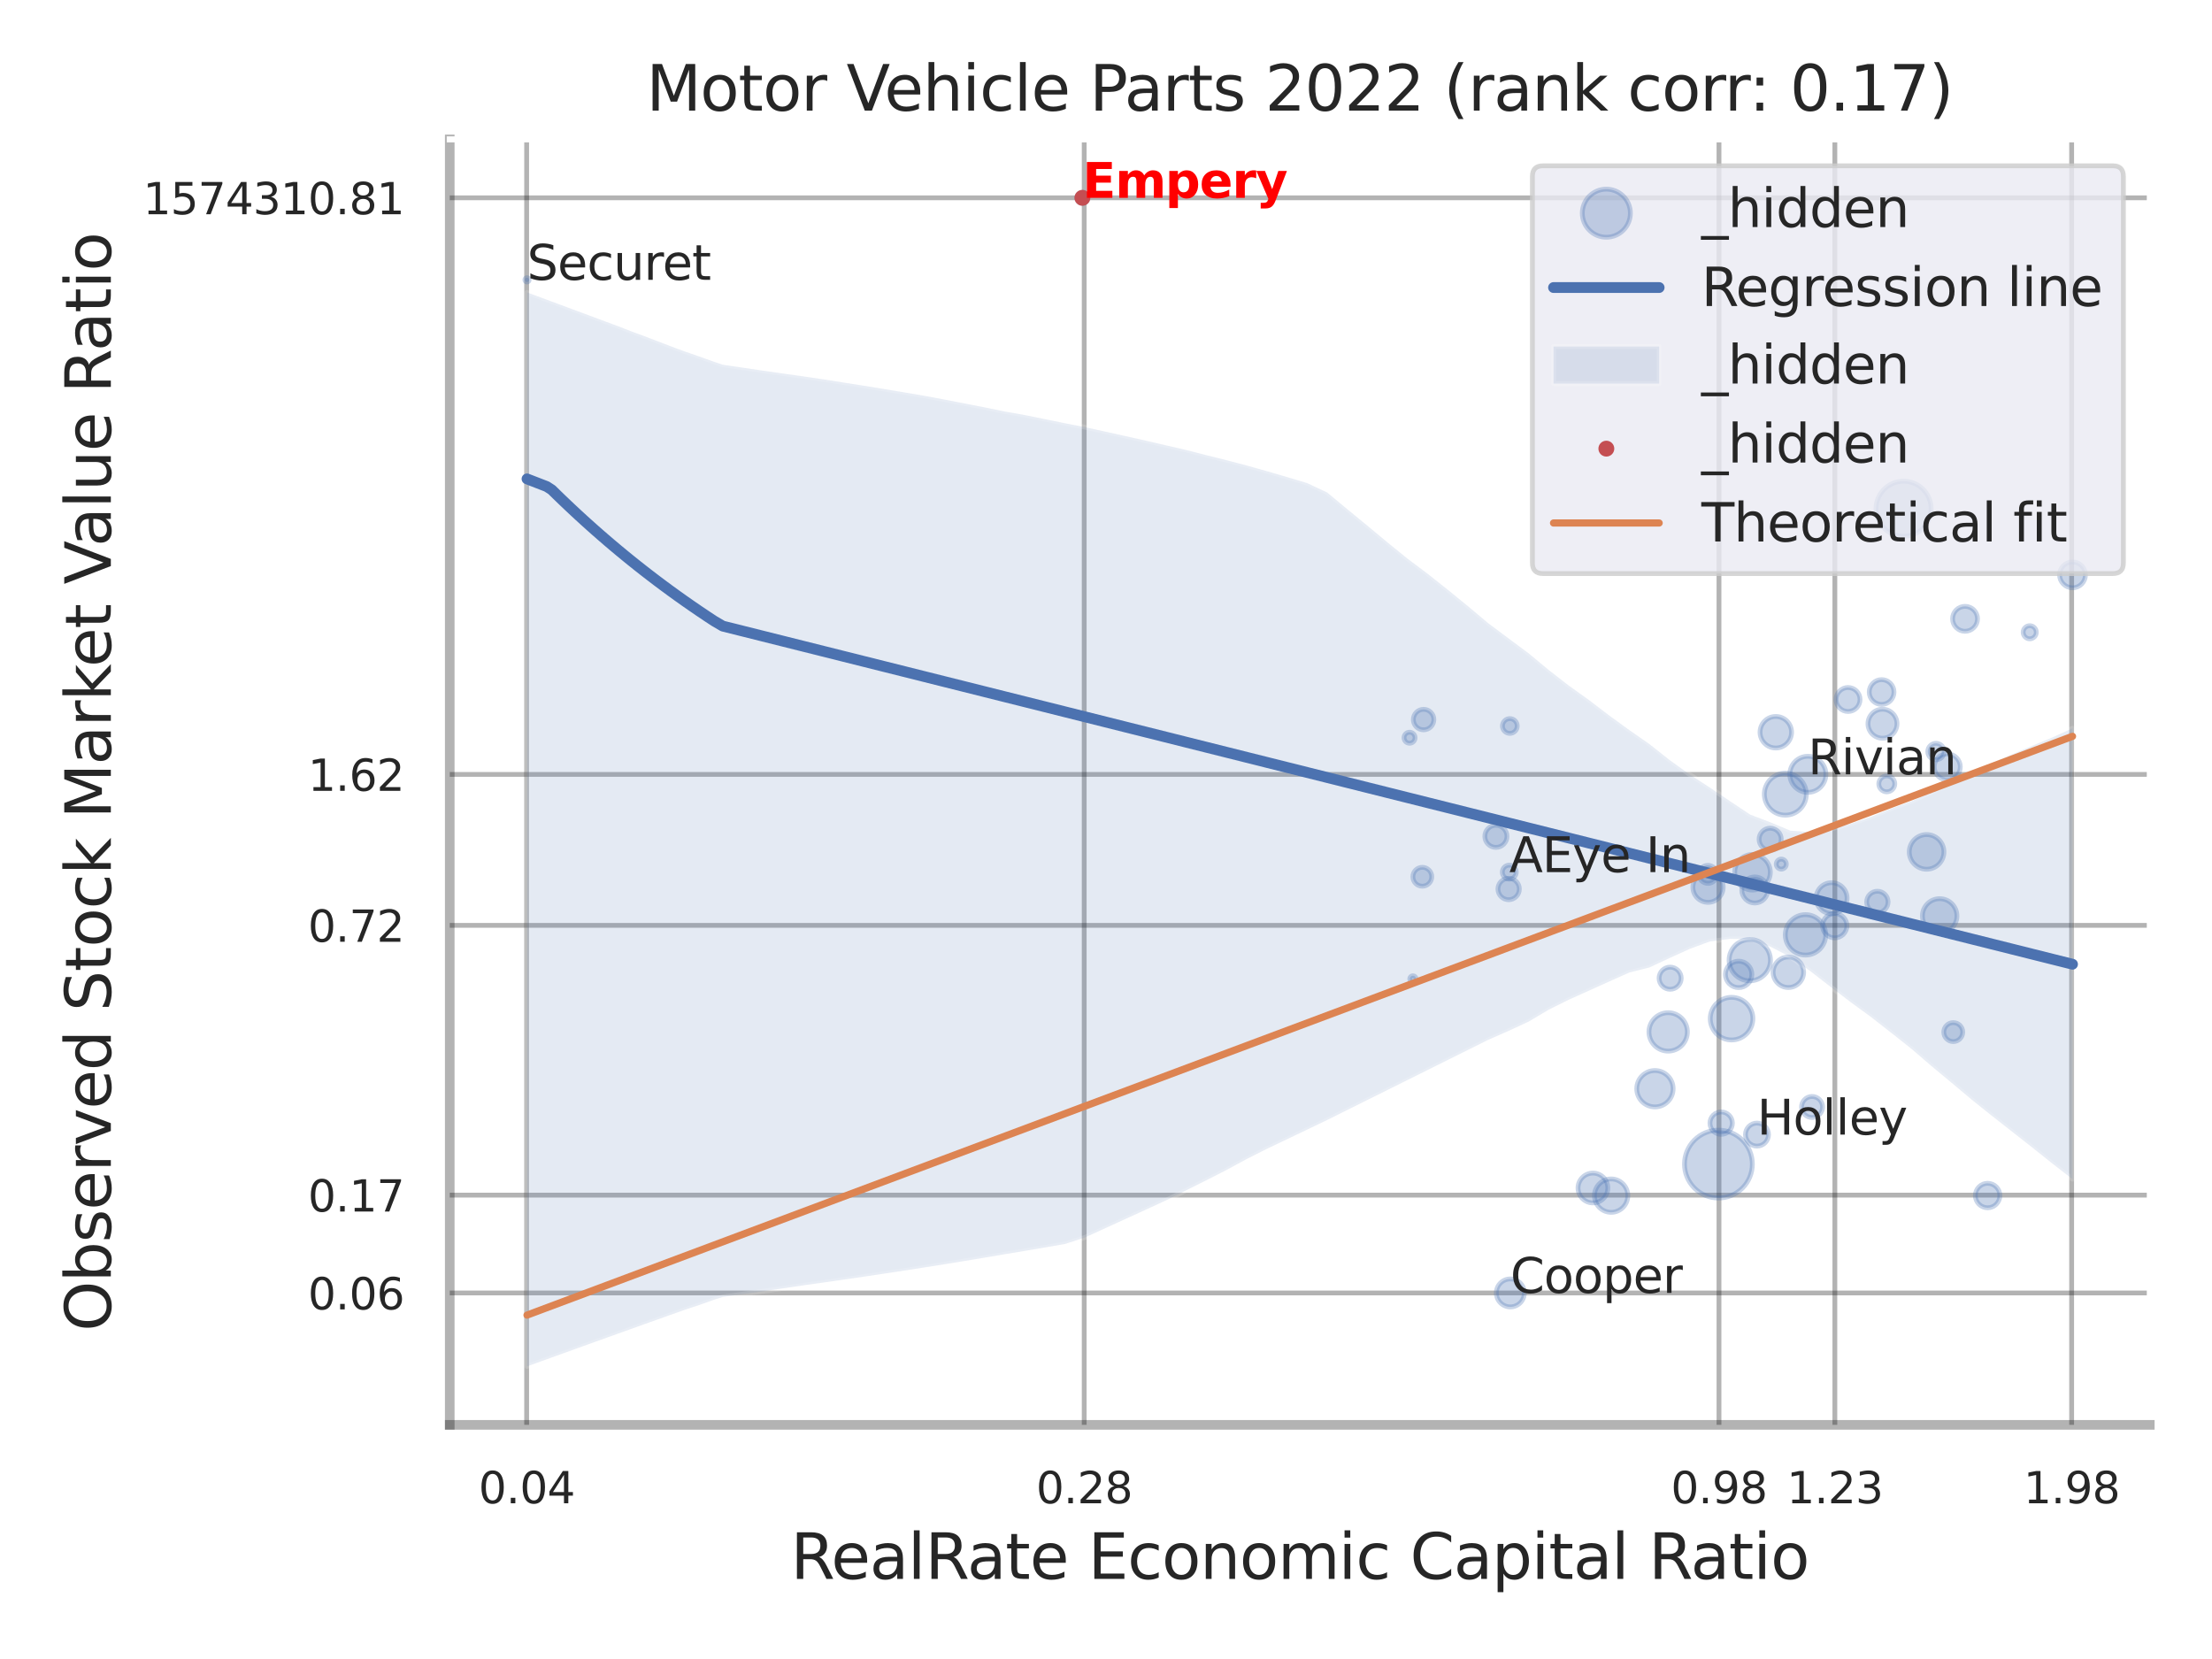 <?xml version="1.0" encoding="utf-8" standalone="no"?>
<!DOCTYPE svg PUBLIC "-//W3C//DTD SVG 1.1//EN"
  "http://www.w3.org/Graphics/SVG/1.1/DTD/svg11.dtd">
<svg xmlns:xlink="http://www.w3.org/1999/xlink" width="460.8pt" height="345.6pt" viewBox="0 0 460.8 345.6" xmlns="http://www.w3.org/2000/svg" version="1.1">
 <defs>
  <style type="text/css">*{stroke-linejoin: round; stroke-linecap: butt}</style>
 </defs>
 <g id="figure_1">
  <g id="patch_1">
   <path d="M 0 345.6 
L 460.8 345.6 
L 460.8 0 
L 0 0 
z
" style="fill: #ffffff"/>
  </g>
  <g id="axes_1">
   <g id="patch_2">
    <path d="M 93.69 296.82 
L 447.84 296.82 
L 447.84 29.04 
L 93.69 29.04 
z
" style="fill: #ffffff"/>
   </g>
   <g id="matplotlib.axis_1">
    <g id="xtick_1">
     <g id="line2d_1">
      <path d="M 109.711 296.82 
L 109.711 29.04 
" clip-path="url(#p2d0b773c20)" style="fill: none; stroke: #000000; stroke-opacity: 0.3; stroke-linecap: round"/>
     </g>
     <g id="text_1">
      <!-- 0.04 -->
      <g style="fill: #262626" transform="translate(99.692 313.159) scale(0.09 -0.09)">
       <defs>
        <path id="DejaVuSans-30" d="M 2034 4250 
Q 1547 4250 1301 3770 
Q 1056 3291 1056 2328 
Q 1056 1369 1301 889 
Q 1547 409 2034 409 
Q 2525 409 2770 889 
Q 3016 1369 3016 2328 
Q 3016 3291 2770 3770 
Q 2525 4250 2034 4250 
z
M 2034 4750 
Q 2819 4750 3233 4129 
Q 3647 3509 3647 2328 
Q 3647 1150 3233 529 
Q 2819 -91 2034 -91 
Q 1250 -91 836 529 
Q 422 1150 422 2328 
Q 422 3509 836 4129 
Q 1250 4750 2034 4750 
z
" transform="scale(0.016)"/>
        <path id="DejaVuSans-2e" d="M 684 794 
L 1344 794 
L 1344 0 
L 684 0 
L 684 794 
z
" transform="scale(0.016)"/>
        <path id="DejaVuSans-34" d="M 2419 4116 
L 825 1625 
L 2419 1625 
L 2419 4116 
z
M 2253 4666 
L 3047 4666 
L 3047 1625 
L 3713 1625 
L 3713 1100 
L 3047 1100 
L 3047 0 
L 2419 0 
L 2419 1100 
L 313 1100 
L 313 1709 
L 2253 4666 
z
" transform="scale(0.016)"/>
       </defs>
       <use xlink:href="#DejaVuSans-30"/>
       <use xlink:href="#DejaVuSans-2e" transform="translate(63.623 0)"/>
       <use xlink:href="#DejaVuSans-30" transform="translate(95.41 0)"/>
       <use xlink:href="#DejaVuSans-34" transform="translate(159.033 0)"/>
      </g>
     </g>
    </g>
    <g id="xtick_2">
     <g id="line2d_2">
      <path d="M 225.86 296.82 
L 225.86 29.04 
" clip-path="url(#p2d0b773c20)" style="fill: none; stroke: #000000; stroke-opacity: 0.3; stroke-linecap: round"/>
     </g>
     <g id="text_2">
      <!-- 0.28 -->
      <g style="fill: #262626" transform="translate(215.84 313.159) scale(0.09 -0.09)">
       <defs>
        <path id="DejaVuSans-32" d="M 1228 531 
L 3431 531 
L 3431 0 
L 469 0 
L 469 531 
Q 828 903 1448 1529 
Q 2069 2156 2228 2338 
Q 2531 2678 2651 2914 
Q 2772 3150 2772 3378 
Q 2772 3750 2511 3984 
Q 2250 4219 1831 4219 
Q 1534 4219 1204 4116 
Q 875 4013 500 3803 
L 500 4441 
Q 881 4594 1212 4672 
Q 1544 4750 1819 4750 
Q 2544 4750 2975 4387 
Q 3406 4025 3406 3419 
Q 3406 3131 3298 2873 
Q 3191 2616 2906 2266 
Q 2828 2175 2409 1742 
Q 1991 1309 1228 531 
z
" transform="scale(0.016)"/>
        <path id="DejaVuSans-38" d="M 2034 2216 
Q 1584 2216 1326 1975 
Q 1069 1734 1069 1313 
Q 1069 891 1326 650 
Q 1584 409 2034 409 
Q 2484 409 2743 651 
Q 3003 894 3003 1313 
Q 3003 1734 2745 1975 
Q 2488 2216 2034 2216 
z
M 1403 2484 
Q 997 2584 770 2862 
Q 544 3141 544 3541 
Q 544 4100 942 4425 
Q 1341 4750 2034 4750 
Q 2731 4750 3128 4425 
Q 3525 4100 3525 3541 
Q 3525 3141 3298 2862 
Q 3072 2584 2669 2484 
Q 3125 2378 3379 2068 
Q 3634 1759 3634 1313 
Q 3634 634 3220 271 
Q 2806 -91 2034 -91 
Q 1263 -91 848 271 
Q 434 634 434 1313 
Q 434 1759 690 2068 
Q 947 2378 1403 2484 
z
M 1172 3481 
Q 1172 3119 1398 2916 
Q 1625 2713 2034 2713 
Q 2441 2713 2670 2916 
Q 2900 3119 2900 3481 
Q 2900 3844 2670 4047 
Q 2441 4250 2034 4250 
Q 1625 4250 1398 4047 
Q 1172 3844 1172 3481 
z
" transform="scale(0.016)"/>
       </defs>
       <use xlink:href="#DejaVuSans-30"/>
       <use xlink:href="#DejaVuSans-2e" transform="translate(63.623 0)"/>
       <use xlink:href="#DejaVuSans-32" transform="translate(95.41 0)"/>
       <use xlink:href="#DejaVuSans-38" transform="translate(159.033 0)"/>
      </g>
     </g>
    </g>
    <g id="xtick_3">
     <g id="line2d_3">
      <path d="M 358.095 296.82 
L 358.095 29.04 
" clip-path="url(#p2d0b773c20)" style="fill: none; stroke: #000000; stroke-opacity: 0.3; stroke-linecap: round"/>
     </g>
     <g id="text_3">
      <!-- 0.98 -->
      <g style="fill: #262626" transform="translate(348.076 313.159) scale(0.09 -0.09)">
       <defs>
        <path id="DejaVuSans-39" d="M 703 97 
L 703 672 
Q 941 559 1184 500 
Q 1428 441 1663 441 
Q 2288 441 2617 861 
Q 2947 1281 2994 2138 
Q 2813 1869 2534 1725 
Q 2256 1581 1919 1581 
Q 1219 1581 811 2004 
Q 403 2428 403 3163 
Q 403 3881 828 4315 
Q 1253 4750 1959 4750 
Q 2769 4750 3195 4129 
Q 3622 3509 3622 2328 
Q 3622 1225 3098 567 
Q 2575 -91 1691 -91 
Q 1453 -91 1209 -44 
Q 966 3 703 97 
z
M 1959 2075 
Q 2384 2075 2632 2365 
Q 2881 2656 2881 3163 
Q 2881 3666 2632 3958 
Q 2384 4250 1959 4250 
Q 1534 4250 1286 3958 
Q 1038 3666 1038 3163 
Q 1038 2656 1286 2365 
Q 1534 2075 1959 2075 
z
" transform="scale(0.016)"/>
       </defs>
       <use xlink:href="#DejaVuSans-30"/>
       <use xlink:href="#DejaVuSans-2e" transform="translate(63.623 0)"/>
       <use xlink:href="#DejaVuSans-39" transform="translate(95.41 0)"/>
       <use xlink:href="#DejaVuSans-38" transform="translate(159.033 0)"/>
      </g>
     </g>
    </g>
    <g id="xtick_4">
     <g id="line2d_4">
      <path d="M 382.234 296.82 
L 382.234 29.04 
" clip-path="url(#p2d0b773c20)" style="fill: none; stroke: #000000; stroke-opacity: 0.3; stroke-linecap: round"/>
     </g>
     <g id="text_4">
      <!-- 1.23 -->
      <g style="fill: #262626" transform="translate(372.214 313.159) scale(0.09 -0.09)">
       <defs>
        <path id="DejaVuSans-31" d="M 794 531 
L 1825 531 
L 1825 4091 
L 703 3866 
L 703 4441 
L 1819 4666 
L 2450 4666 
L 2450 531 
L 3481 531 
L 3481 0 
L 794 0 
L 794 531 
z
" transform="scale(0.016)"/>
        <path id="DejaVuSans-33" d="M 2597 2516 
Q 3050 2419 3304 2112 
Q 3559 1806 3559 1356 
Q 3559 666 3084 287 
Q 2609 -91 1734 -91 
Q 1441 -91 1130 -33 
Q 819 25 488 141 
L 488 750 
Q 750 597 1062 519 
Q 1375 441 1716 441 
Q 2309 441 2620 675 
Q 2931 909 2931 1356 
Q 2931 1769 2642 2001 
Q 2353 2234 1838 2234 
L 1294 2234 
L 1294 2753 
L 1863 2753 
Q 2328 2753 2575 2939 
Q 2822 3125 2822 3475 
Q 2822 3834 2567 4026 
Q 2313 4219 1838 4219 
Q 1578 4219 1281 4162 
Q 984 4106 628 3988 
L 628 4550 
Q 988 4650 1302 4700 
Q 1616 4750 1894 4750 
Q 2613 4750 3031 4423 
Q 3450 4097 3450 3541 
Q 3450 3153 3228 2886 
Q 3006 2619 2597 2516 
z
" transform="scale(0.016)"/>
       </defs>
       <use xlink:href="#DejaVuSans-31"/>
       <use xlink:href="#DejaVuSans-2e" transform="translate(63.623 0)"/>
       <use xlink:href="#DejaVuSans-32" transform="translate(95.41 0)"/>
       <use xlink:href="#DejaVuSans-33" transform="translate(159.033 0)"/>
      </g>
     </g>
    </g>
    <g id="xtick_5">
     <g id="line2d_5">
      <path d="M 431.56 296.82 
L 431.56 29.04 
" clip-path="url(#p2d0b773c20)" style="fill: none; stroke: #000000; stroke-opacity: 0.3; stroke-linecap: round"/>
     </g>
     <g id="text_5">
      <!-- 1.98 -->
      <g style="fill: #262626" transform="translate(421.54 313.159) scale(0.09 -0.09)">
       <use xlink:href="#DejaVuSans-31"/>
       <use xlink:href="#DejaVuSans-2e" transform="translate(63.623 0)"/>
       <use xlink:href="#DejaVuSans-39" transform="translate(95.41 0)"/>
       <use xlink:href="#DejaVuSans-38" transform="translate(159.033 0)"/>
      </g>
     </g>
    </g>
    <g id="xtick_6"/>
    <g id="xtick_7"/>
    <g id="text_6">
     <!-- RealRate Economic Capital Ratio -->
     <g style="fill: #262626" transform="translate(164.711 328.908) scale(0.13 -0.13)">
      <defs>
       <path id="DejaVuSans-52" d="M 2841 2188 
Q 3044 2119 3236 1894 
Q 3428 1669 3622 1275 
L 4263 0 
L 3584 0 
L 2988 1197 
Q 2756 1666 2539 1819 
Q 2322 1972 1947 1972 
L 1259 1972 
L 1259 0 
L 628 0 
L 628 4666 
L 2053 4666 
Q 2853 4666 3247 4331 
Q 3641 3997 3641 3322 
Q 3641 2881 3436 2590 
Q 3231 2300 2841 2188 
z
M 1259 4147 
L 1259 2491 
L 2053 2491 
Q 2509 2491 2742 2702 
Q 2975 2913 2975 3322 
Q 2975 3731 2742 3939 
Q 2509 4147 2053 4147 
L 1259 4147 
z
" transform="scale(0.016)"/>
       <path id="DejaVuSans-65" d="M 3597 1894 
L 3597 1613 
L 953 1613 
Q 991 1019 1311 708 
Q 1631 397 2203 397 
Q 2534 397 2845 478 
Q 3156 559 3463 722 
L 3463 178 
Q 3153 47 2828 -22 
Q 2503 -91 2169 -91 
Q 1331 -91 842 396 
Q 353 884 353 1716 
Q 353 2575 817 3079 
Q 1281 3584 2069 3584 
Q 2775 3584 3186 3129 
Q 3597 2675 3597 1894 
z
M 3022 2063 
Q 3016 2534 2758 2815 
Q 2500 3097 2075 3097 
Q 1594 3097 1305 2825 
Q 1016 2553 972 2059 
L 3022 2063 
z
" transform="scale(0.016)"/>
       <path id="DejaVuSans-61" d="M 2194 1759 
Q 1497 1759 1228 1600 
Q 959 1441 959 1056 
Q 959 750 1161 570 
Q 1363 391 1709 391 
Q 2188 391 2477 730 
Q 2766 1069 2766 1631 
L 2766 1759 
L 2194 1759 
z
M 3341 1997 
L 3341 0 
L 2766 0 
L 2766 531 
Q 2569 213 2275 61 
Q 1981 -91 1556 -91 
Q 1019 -91 701 211 
Q 384 513 384 1019 
Q 384 1609 779 1909 
Q 1175 2209 1959 2209 
L 2766 2209 
L 2766 2266 
Q 2766 2663 2505 2880 
Q 2244 3097 1772 3097 
Q 1472 3097 1187 3025 
Q 903 2953 641 2809 
L 641 3341 
Q 956 3463 1253 3523 
Q 1550 3584 1831 3584 
Q 2591 3584 2966 3190 
Q 3341 2797 3341 1997 
z
" transform="scale(0.016)"/>
       <path id="DejaVuSans-6c" d="M 603 4863 
L 1178 4863 
L 1178 0 
L 603 0 
L 603 4863 
z
" transform="scale(0.016)"/>
       <path id="DejaVuSans-74" d="M 1172 4494 
L 1172 3500 
L 2356 3500 
L 2356 3053 
L 1172 3053 
L 1172 1153 
Q 1172 725 1289 603 
Q 1406 481 1766 481 
L 2356 481 
L 2356 0 
L 1766 0 
Q 1100 0 847 248 
Q 594 497 594 1153 
L 594 3053 
L 172 3053 
L 172 3500 
L 594 3500 
L 594 4494 
L 1172 4494 
z
" transform="scale(0.016)"/>
       <path id="DejaVuSans-20" transform="scale(0.016)"/>
       <path id="DejaVuSans-45" d="M 628 4666 
L 3578 4666 
L 3578 4134 
L 1259 4134 
L 1259 2753 
L 3481 2753 
L 3481 2222 
L 1259 2222 
L 1259 531 
L 3634 531 
L 3634 0 
L 628 0 
L 628 4666 
z
" transform="scale(0.016)"/>
       <path id="DejaVuSans-63" d="M 3122 3366 
L 3122 2828 
Q 2878 2963 2633 3030 
Q 2388 3097 2138 3097 
Q 1578 3097 1268 2742 
Q 959 2388 959 1747 
Q 959 1106 1268 751 
Q 1578 397 2138 397 
Q 2388 397 2633 464 
Q 2878 531 3122 666 
L 3122 134 
Q 2881 22 2623 -34 
Q 2366 -91 2075 -91 
Q 1284 -91 818 406 
Q 353 903 353 1747 
Q 353 2603 823 3093 
Q 1294 3584 2113 3584 
Q 2378 3584 2631 3529 
Q 2884 3475 3122 3366 
z
" transform="scale(0.016)"/>
       <path id="DejaVuSans-6f" d="M 1959 3097 
Q 1497 3097 1228 2736 
Q 959 2375 959 1747 
Q 959 1119 1226 758 
Q 1494 397 1959 397 
Q 2419 397 2687 759 
Q 2956 1122 2956 1747 
Q 2956 2369 2687 2733 
Q 2419 3097 1959 3097 
z
M 1959 3584 
Q 2709 3584 3137 3096 
Q 3566 2609 3566 1747 
Q 3566 888 3137 398 
Q 2709 -91 1959 -91 
Q 1206 -91 779 398 
Q 353 888 353 1747 
Q 353 2609 779 3096 
Q 1206 3584 1959 3584 
z
" transform="scale(0.016)"/>
       <path id="DejaVuSans-6e" d="M 3513 2113 
L 3513 0 
L 2938 0 
L 2938 2094 
Q 2938 2591 2744 2837 
Q 2550 3084 2163 3084 
Q 1697 3084 1428 2787 
Q 1159 2491 1159 1978 
L 1159 0 
L 581 0 
L 581 3500 
L 1159 3500 
L 1159 2956 
Q 1366 3272 1645 3428 
Q 1925 3584 2291 3584 
Q 2894 3584 3203 3211 
Q 3513 2838 3513 2113 
z
" transform="scale(0.016)"/>
       <path id="DejaVuSans-6d" d="M 3328 2828 
Q 3544 3216 3844 3400 
Q 4144 3584 4550 3584 
Q 5097 3584 5394 3201 
Q 5691 2819 5691 2113 
L 5691 0 
L 5113 0 
L 5113 2094 
Q 5113 2597 4934 2840 
Q 4756 3084 4391 3084 
Q 3944 3084 3684 2787 
Q 3425 2491 3425 1978 
L 3425 0 
L 2847 0 
L 2847 2094 
Q 2847 2600 2669 2842 
Q 2491 3084 2119 3084 
Q 1678 3084 1418 2786 
Q 1159 2488 1159 1978 
L 1159 0 
L 581 0 
L 581 3500 
L 1159 3500 
L 1159 2956 
Q 1356 3278 1631 3431 
Q 1906 3584 2284 3584 
Q 2666 3584 2933 3390 
Q 3200 3197 3328 2828 
z
" transform="scale(0.016)"/>
       <path id="DejaVuSans-69" d="M 603 3500 
L 1178 3500 
L 1178 0 
L 603 0 
L 603 3500 
z
M 603 4863 
L 1178 4863 
L 1178 4134 
L 603 4134 
L 603 4863 
z
" transform="scale(0.016)"/>
       <path id="DejaVuSans-43" d="M 4122 4306 
L 4122 3641 
Q 3803 3938 3442 4084 
Q 3081 4231 2675 4231 
Q 1875 4231 1450 3742 
Q 1025 3253 1025 2328 
Q 1025 1406 1450 917 
Q 1875 428 2675 428 
Q 3081 428 3442 575 
Q 3803 722 4122 1019 
L 4122 359 
Q 3791 134 3420 21 
Q 3050 -91 2638 -91 
Q 1578 -91 968 557 
Q 359 1206 359 2328 
Q 359 3453 968 4101 
Q 1578 4750 2638 4750 
Q 3056 4750 3426 4639 
Q 3797 4528 4122 4306 
z
" transform="scale(0.016)"/>
       <path id="DejaVuSans-70" d="M 1159 525 
L 1159 -1331 
L 581 -1331 
L 581 3500 
L 1159 3500 
L 1159 2969 
Q 1341 3281 1617 3432 
Q 1894 3584 2278 3584 
Q 2916 3584 3314 3078 
Q 3713 2572 3713 1747 
Q 3713 922 3314 415 
Q 2916 -91 2278 -91 
Q 1894 -91 1617 61 
Q 1341 213 1159 525 
z
M 3116 1747 
Q 3116 2381 2855 2742 
Q 2594 3103 2138 3103 
Q 1681 3103 1420 2742 
Q 1159 2381 1159 1747 
Q 1159 1113 1420 752 
Q 1681 391 2138 391 
Q 2594 391 2855 752 
Q 3116 1113 3116 1747 
z
" transform="scale(0.016)"/>
      </defs>
      <use xlink:href="#DejaVuSans-52"/>
      <use xlink:href="#DejaVuSans-65" transform="translate(64.982 0)"/>
      <use xlink:href="#DejaVuSans-61" transform="translate(126.506 0)"/>
      <use xlink:href="#DejaVuSans-6c" transform="translate(187.785 0)"/>
      <use xlink:href="#DejaVuSans-52" transform="translate(215.568 0)"/>
      <use xlink:href="#DejaVuSans-61" transform="translate(282.801 0)"/>
      <use xlink:href="#DejaVuSans-74" transform="translate(344.08 0)"/>
      <use xlink:href="#DejaVuSans-65" transform="translate(383.289 0)"/>
      <use xlink:href="#DejaVuSans-20" transform="translate(444.812 0)"/>
      <use xlink:href="#DejaVuSans-45" transform="translate(476.6 0)"/>
      <use xlink:href="#DejaVuSans-63" transform="translate(539.783 0)"/>
      <use xlink:href="#DejaVuSans-6f" transform="translate(594.764 0)"/>
      <use xlink:href="#DejaVuSans-6e" transform="translate(655.945 0)"/>
      <use xlink:href="#DejaVuSans-6f" transform="translate(719.324 0)"/>
      <use xlink:href="#DejaVuSans-6d" transform="translate(780.506 0)"/>
      <use xlink:href="#DejaVuSans-69" transform="translate(877.918 0)"/>
      <use xlink:href="#DejaVuSans-63" transform="translate(905.701 0)"/>
      <use xlink:href="#DejaVuSans-20" transform="translate(960.682 0)"/>
      <use xlink:href="#DejaVuSans-43" transform="translate(992.469 0)"/>
      <use xlink:href="#DejaVuSans-61" transform="translate(1062.293 0)"/>
      <use xlink:href="#DejaVuSans-70" transform="translate(1123.572 0)"/>
      <use xlink:href="#DejaVuSans-69" transform="translate(1187.049 0)"/>
      <use xlink:href="#DejaVuSans-74" transform="translate(1214.832 0)"/>
      <use xlink:href="#DejaVuSans-61" transform="translate(1254.041 0)"/>
      <use xlink:href="#DejaVuSans-6c" transform="translate(1315.32 0)"/>
      <use xlink:href="#DejaVuSans-20" transform="translate(1343.104 0)"/>
      <use xlink:href="#DejaVuSans-52" transform="translate(1374.891 0)"/>
      <use xlink:href="#DejaVuSans-61" transform="translate(1442.123 0)"/>
      <use xlink:href="#DejaVuSans-74" transform="translate(1503.402 0)"/>
      <use xlink:href="#DejaVuSans-69" transform="translate(1542.611 0)"/>
      <use xlink:href="#DejaVuSans-6f" transform="translate(1570.395 0)"/>
     </g>
    </g>
   </g>
   <g id="matplotlib.axis_2">
    <g id="ytick_1">
     <g id="line2d_6">
      <path d="M 93.69 269.349 
L 447.84 269.349 
" clip-path="url(#p2d0b773c20)" style="fill: none; stroke: #000000; stroke-opacity: 0.3; stroke-linecap: round"/>
     </g>
     <g id="text_7">
      <!-- 0.06 -->
      <g style="fill: #262626" transform="translate(64.151 272.769) scale(0.09 -0.09)">
       <defs>
        <path id="DejaVuSans-36" d="M 2113 2584 
Q 1688 2584 1439 2293 
Q 1191 2003 1191 1497 
Q 1191 994 1439 701 
Q 1688 409 2113 409 
Q 2538 409 2786 701 
Q 3034 994 3034 1497 
Q 3034 2003 2786 2293 
Q 2538 2584 2113 2584 
z
M 3366 4563 
L 3366 3988 
Q 3128 4100 2886 4159 
Q 2644 4219 2406 4219 
Q 1781 4219 1451 3797 
Q 1122 3375 1075 2522 
Q 1259 2794 1537 2939 
Q 1816 3084 2150 3084 
Q 2853 3084 3261 2657 
Q 3669 2231 3669 1497 
Q 3669 778 3244 343 
Q 2819 -91 2113 -91 
Q 1303 -91 875 529 
Q 447 1150 447 2328 
Q 447 3434 972 4092 
Q 1497 4750 2381 4750 
Q 2619 4750 2861 4703 
Q 3103 4656 3366 4563 
z
" transform="scale(0.016)"/>
       </defs>
       <use xlink:href="#DejaVuSans-30"/>
       <use xlink:href="#DejaVuSans-2e" transform="translate(63.623 0)"/>
       <use xlink:href="#DejaVuSans-30" transform="translate(95.41 0)"/>
       <use xlink:href="#DejaVuSans-36" transform="translate(159.033 0)"/>
      </g>
     </g>
    </g>
    <g id="ytick_2">
     <g id="line2d_7">
      <path d="M 93.69 248.967 
L 447.84 248.967 
" clip-path="url(#p2d0b773c20)" style="fill: none; stroke: #000000; stroke-opacity: 0.3; stroke-linecap: round"/>
     </g>
     <g id="text_8">
      <!-- 0.17 -->
      <g style="fill: #262626" transform="translate(64.151 252.387) scale(0.09 -0.09)">
       <defs>
        <path id="DejaVuSans-37" d="M 525 4666 
L 3525 4666 
L 3525 4397 
L 1831 0 
L 1172 0 
L 2766 4134 
L 525 4134 
L 525 4666 
z
" transform="scale(0.016)"/>
       </defs>
       <use xlink:href="#DejaVuSans-30"/>
       <use xlink:href="#DejaVuSans-2e" transform="translate(63.623 0)"/>
       <use xlink:href="#DejaVuSans-31" transform="translate(95.41 0)"/>
       <use xlink:href="#DejaVuSans-37" transform="translate(159.033 0)"/>
      </g>
     </g>
    </g>
    <g id="ytick_3">
     <g id="line2d_8">
      <path d="M 93.69 192.765 
L 447.84 192.765 
" clip-path="url(#p2d0b773c20)" style="fill: none; stroke: #000000; stroke-opacity: 0.3; stroke-linecap: round"/>
     </g>
     <g id="text_9">
      <!-- 0.72 -->
      <g style="fill: #262626" transform="translate(64.151 196.184) scale(0.09 -0.09)">
       <use xlink:href="#DejaVuSans-30"/>
       <use xlink:href="#DejaVuSans-2e" transform="translate(63.623 0)"/>
       <use xlink:href="#DejaVuSans-37" transform="translate(95.41 0)"/>
       <use xlink:href="#DejaVuSans-32" transform="translate(159.033 0)"/>
      </g>
     </g>
    </g>
    <g id="ytick_4">
     <g id="line2d_9">
      <path d="M 93.69 161.323 
L 447.84 161.323 
" clip-path="url(#p2d0b773c20)" style="fill: none; stroke: #000000; stroke-opacity: 0.3; stroke-linecap: round"/>
     </g>
     <g id="text_10">
      <!-- 1.62 -->
      <g style="fill: #262626" transform="translate(64.151 164.742) scale(0.09 -0.09)">
       <use xlink:href="#DejaVuSans-31"/>
       <use xlink:href="#DejaVuSans-2e" transform="translate(63.623 0)"/>
       <use xlink:href="#DejaVuSans-36" transform="translate(95.41 0)"/>
       <use xlink:href="#DejaVuSans-32" transform="translate(159.033 0)"/>
      </g>
     </g>
    </g>
    <g id="ytick_5">
     <g id="line2d_10">
      <path d="M 93.69 41.21 
L 447.84 41.21 
" clip-path="url(#p2d0b773c20)" style="fill: none; stroke: #000000; stroke-opacity: 0.3; stroke-linecap: round"/>
     </g>
     <g id="text_11">
      <!-- 1574310.81 -->
      <g style="fill: #262626" transform="translate(29.793 44.63) scale(0.09 -0.09)">
       <defs>
        <path id="DejaVuSans-35" d="M 691 4666 
L 3169 4666 
L 3169 4134 
L 1269 4134 
L 1269 2991 
Q 1406 3038 1543 3061 
Q 1681 3084 1819 3084 
Q 2600 3084 3056 2656 
Q 3513 2228 3513 1497 
Q 3513 744 3044 326 
Q 2575 -91 1722 -91 
Q 1428 -91 1123 -41 
Q 819 9 494 109 
L 494 744 
Q 775 591 1075 516 
Q 1375 441 1709 441 
Q 2250 441 2565 725 
Q 2881 1009 2881 1497 
Q 2881 1984 2565 2268 
Q 2250 2553 1709 2553 
Q 1456 2553 1204 2497 
Q 953 2441 691 2322 
L 691 4666 
z
" transform="scale(0.016)"/>
       </defs>
       <use xlink:href="#DejaVuSans-31"/>
       <use xlink:href="#DejaVuSans-35" transform="translate(63.623 0)"/>
       <use xlink:href="#DejaVuSans-37" transform="translate(127.246 0)"/>
       <use xlink:href="#DejaVuSans-34" transform="translate(190.869 0)"/>
       <use xlink:href="#DejaVuSans-33" transform="translate(254.492 0)"/>
       <use xlink:href="#DejaVuSans-31" transform="translate(318.115 0)"/>
       <use xlink:href="#DejaVuSans-30" transform="translate(381.738 0)"/>
       <use xlink:href="#DejaVuSans-2e" transform="translate(445.361 0)"/>
       <use xlink:href="#DejaVuSans-38" transform="translate(477.148 0)"/>
       <use xlink:href="#DejaVuSans-31" transform="translate(540.771 0)"/>
      </g>
     </g>
    </g>
    <g id="ytick_6"/>
    <g id="ytick_7"/>
    <g id="ytick_8"/>
    <g id="ytick_9"/>
    <g id="text_12">
     <!-- Observed Stock Market Value Ratio -->
     <g style="fill: #262626" transform="translate(23.09 277.332) rotate(-90) scale(0.13 -0.13)">
      <defs>
       <path id="DejaVuSans-4f" d="M 2522 4238 
Q 1834 4238 1429 3725 
Q 1025 3213 1025 2328 
Q 1025 1447 1429 934 
Q 1834 422 2522 422 
Q 3209 422 3611 934 
Q 4013 1447 4013 2328 
Q 4013 3213 3611 3725 
Q 3209 4238 2522 4238 
z
M 2522 4750 
Q 3503 4750 4090 4092 
Q 4678 3434 4678 2328 
Q 4678 1225 4090 567 
Q 3503 -91 2522 -91 
Q 1538 -91 948 565 
Q 359 1222 359 2328 
Q 359 3434 948 4092 
Q 1538 4750 2522 4750 
z
" transform="scale(0.016)"/>
       <path id="DejaVuSans-62" d="M 3116 1747 
Q 3116 2381 2855 2742 
Q 2594 3103 2138 3103 
Q 1681 3103 1420 2742 
Q 1159 2381 1159 1747 
Q 1159 1113 1420 752 
Q 1681 391 2138 391 
Q 2594 391 2855 752 
Q 3116 1113 3116 1747 
z
M 1159 2969 
Q 1341 3281 1617 3432 
Q 1894 3584 2278 3584 
Q 2916 3584 3314 3078 
Q 3713 2572 3713 1747 
Q 3713 922 3314 415 
Q 2916 -91 2278 -91 
Q 1894 -91 1617 61 
Q 1341 213 1159 525 
L 1159 0 
L 581 0 
L 581 4863 
L 1159 4863 
L 1159 2969 
z
" transform="scale(0.016)"/>
       <path id="DejaVuSans-73" d="M 2834 3397 
L 2834 2853 
Q 2591 2978 2328 3040 
Q 2066 3103 1784 3103 
Q 1356 3103 1142 2972 
Q 928 2841 928 2578 
Q 928 2378 1081 2264 
Q 1234 2150 1697 2047 
L 1894 2003 
Q 2506 1872 2764 1633 
Q 3022 1394 3022 966 
Q 3022 478 2636 193 
Q 2250 -91 1575 -91 
Q 1294 -91 989 -36 
Q 684 19 347 128 
L 347 722 
Q 666 556 975 473 
Q 1284 391 1588 391 
Q 1994 391 2212 530 
Q 2431 669 2431 922 
Q 2431 1156 2273 1281 
Q 2116 1406 1581 1522 
L 1381 1569 
Q 847 1681 609 1914 
Q 372 2147 372 2553 
Q 372 3047 722 3315 
Q 1072 3584 1716 3584 
Q 2034 3584 2315 3537 
Q 2597 3491 2834 3397 
z
" transform="scale(0.016)"/>
       <path id="DejaVuSans-72" d="M 2631 2963 
Q 2534 3019 2420 3045 
Q 2306 3072 2169 3072 
Q 1681 3072 1420 2755 
Q 1159 2438 1159 1844 
L 1159 0 
L 581 0 
L 581 3500 
L 1159 3500 
L 1159 2956 
Q 1341 3275 1631 3429 
Q 1922 3584 2338 3584 
Q 2397 3584 2469 3576 
Q 2541 3569 2628 3553 
L 2631 2963 
z
" transform="scale(0.016)"/>
       <path id="DejaVuSans-76" d="M 191 3500 
L 800 3500 
L 1894 563 
L 2988 3500 
L 3597 3500 
L 2284 0 
L 1503 0 
L 191 3500 
z
" transform="scale(0.016)"/>
       <path id="DejaVuSans-64" d="M 2906 2969 
L 2906 4863 
L 3481 4863 
L 3481 0 
L 2906 0 
L 2906 525 
Q 2725 213 2448 61 
Q 2172 -91 1784 -91 
Q 1150 -91 751 415 
Q 353 922 353 1747 
Q 353 2572 751 3078 
Q 1150 3584 1784 3584 
Q 2172 3584 2448 3432 
Q 2725 3281 2906 2969 
z
M 947 1747 
Q 947 1113 1208 752 
Q 1469 391 1925 391 
Q 2381 391 2643 752 
Q 2906 1113 2906 1747 
Q 2906 2381 2643 2742 
Q 2381 3103 1925 3103 
Q 1469 3103 1208 2742 
Q 947 2381 947 1747 
z
" transform="scale(0.016)"/>
       <path id="DejaVuSans-53" d="M 3425 4513 
L 3425 3897 
Q 3066 4069 2747 4153 
Q 2428 4238 2131 4238 
Q 1616 4238 1336 4038 
Q 1056 3838 1056 3469 
Q 1056 3159 1242 3001 
Q 1428 2844 1947 2747 
L 2328 2669 
Q 3034 2534 3370 2195 
Q 3706 1856 3706 1288 
Q 3706 609 3251 259 
Q 2797 -91 1919 -91 
Q 1588 -91 1214 -16 
Q 841 59 441 206 
L 441 856 
Q 825 641 1194 531 
Q 1563 422 1919 422 
Q 2459 422 2753 634 
Q 3047 847 3047 1241 
Q 3047 1584 2836 1778 
Q 2625 1972 2144 2069 
L 1759 2144 
Q 1053 2284 737 2584 
Q 422 2884 422 3419 
Q 422 4038 858 4394 
Q 1294 4750 2059 4750 
Q 2388 4750 2728 4690 
Q 3069 4631 3425 4513 
z
" transform="scale(0.016)"/>
       <path id="DejaVuSans-6b" d="M 581 4863 
L 1159 4863 
L 1159 1991 
L 2875 3500 
L 3609 3500 
L 1753 1863 
L 3688 0 
L 2938 0 
L 1159 1709 
L 1159 0 
L 581 0 
L 581 4863 
z
" transform="scale(0.016)"/>
       <path id="DejaVuSans-4d" d="M 628 4666 
L 1569 4666 
L 2759 1491 
L 3956 4666 
L 4897 4666 
L 4897 0 
L 4281 0 
L 4281 4097 
L 3078 897 
L 2444 897 
L 1241 4097 
L 1241 0 
L 628 0 
L 628 4666 
z
" transform="scale(0.016)"/>
       <path id="DejaVuSans-56" d="M 1831 0 
L 50 4666 
L 709 4666 
L 2188 738 
L 3669 4666 
L 4325 4666 
L 2547 0 
L 1831 0 
z
" transform="scale(0.016)"/>
       <path id="DejaVuSans-75" d="M 544 1381 
L 544 3500 
L 1119 3500 
L 1119 1403 
Q 1119 906 1312 657 
Q 1506 409 1894 409 
Q 2359 409 2629 706 
Q 2900 1003 2900 1516 
L 2900 3500 
L 3475 3500 
L 3475 0 
L 2900 0 
L 2900 538 
Q 2691 219 2414 64 
Q 2138 -91 1772 -91 
Q 1169 -91 856 284 
Q 544 659 544 1381 
z
M 1991 3584 
L 1991 3584 
z
" transform="scale(0.016)"/>
      </defs>
      <use xlink:href="#DejaVuSans-4f"/>
      <use xlink:href="#DejaVuSans-62" transform="translate(78.711 0)"/>
      <use xlink:href="#DejaVuSans-73" transform="translate(142.188 0)"/>
      <use xlink:href="#DejaVuSans-65" transform="translate(194.287 0)"/>
      <use xlink:href="#DejaVuSans-72" transform="translate(255.811 0)"/>
      <use xlink:href="#DejaVuSans-76" transform="translate(296.924 0)"/>
      <use xlink:href="#DejaVuSans-65" transform="translate(356.104 0)"/>
      <use xlink:href="#DejaVuSans-64" transform="translate(417.627 0)"/>
      <use xlink:href="#DejaVuSans-20" transform="translate(481.104 0)"/>
      <use xlink:href="#DejaVuSans-53" transform="translate(512.891 0)"/>
      <use xlink:href="#DejaVuSans-74" transform="translate(576.367 0)"/>
      <use xlink:href="#DejaVuSans-6f" transform="translate(615.576 0)"/>
      <use xlink:href="#DejaVuSans-63" transform="translate(676.758 0)"/>
      <use xlink:href="#DejaVuSans-6b" transform="translate(731.738 0)"/>
      <use xlink:href="#DejaVuSans-20" transform="translate(789.648 0)"/>
      <use xlink:href="#DejaVuSans-4d" transform="translate(821.436 0)"/>
      <use xlink:href="#DejaVuSans-61" transform="translate(907.715 0)"/>
      <use xlink:href="#DejaVuSans-72" transform="translate(968.994 0)"/>
      <use xlink:href="#DejaVuSans-6b" transform="translate(1010.107 0)"/>
      <use xlink:href="#DejaVuSans-65" transform="translate(1064.393 0)"/>
      <use xlink:href="#DejaVuSans-74" transform="translate(1125.916 0)"/>
      <use xlink:href="#DejaVuSans-20" transform="translate(1165.125 0)"/>
      <use xlink:href="#DejaVuSans-56" transform="translate(1196.912 0)"/>
      <use xlink:href="#DejaVuSans-61" transform="translate(1257.57 0)"/>
      <use xlink:href="#DejaVuSans-6c" transform="translate(1318.85 0)"/>
      <use xlink:href="#DejaVuSans-75" transform="translate(1346.633 0)"/>
      <use xlink:href="#DejaVuSans-65" transform="translate(1410.012 0)"/>
      <use xlink:href="#DejaVuSans-20" transform="translate(1471.535 0)"/>
      <use xlink:href="#DejaVuSans-52" transform="translate(1503.322 0)"/>
      <use xlink:href="#DejaVuSans-61" transform="translate(1570.555 0)"/>
      <use xlink:href="#DejaVuSans-74" transform="translate(1631.834 0)"/>
      <use xlink:href="#DejaVuSans-69" transform="translate(1671.043 0)"/>
      <use xlink:href="#DejaVuSans-6f" transform="translate(1698.826 0)"/>
     </g>
    </g>
   </g>
   <g id="PathCollection_1">
    <path d="M 344.754 230.592 
C 345.76 230.592 346.724 230.193 347.435 229.482 
C 348.146 228.771 348.545 227.807 348.545 226.802 
C 348.545 225.797 348.146 224.832 347.435 224.122 
C 346.724 223.411 345.76 223.011 344.754 223.011 
C 343.749 223.011 342.785 223.411 342.074 224.122 
C 341.363 224.832 340.964 225.797 340.964 226.802 
C 340.964 227.807 341.363 228.771 342.074 229.482 
C 342.785 230.193 343.749 230.592 344.754 230.592 
z
" clip-path="url(#p2d0b773c20)" style="fill: #4c72b0; fill-opacity: 0.3; stroke: #4c72b0; stroke-opacity: 0.3"/>
    <path d="M 365.559 188.114 
C 366.28 188.114 366.972 187.828 367.482 187.318 
C 367.991 186.808 368.278 186.117 368.278 185.396 
C 368.278 184.675 367.991 183.984 367.482 183.474 
C 366.972 182.964 366.28 182.678 365.559 182.678 
C 364.839 182.678 364.147 182.964 363.637 183.474 
C 363.128 183.984 362.841 184.675 362.841 185.396 
C 362.841 186.117 363.128 186.808 363.637 187.318 
C 364.147 187.828 364.839 188.114 365.559 188.114 
z
" clip-path="url(#p2d0b773c20)" style="fill: #4c72b0; fill-opacity: 0.3; stroke: #4c72b0; stroke-opacity: 0.3"/>
    <path d="M 372.549 205.715 
C 373.392 205.715 374.201 205.38 374.797 204.784 
C 375.393 204.188 375.728 203.379 375.728 202.536 
C 375.728 201.693 375.393 200.884 374.797 200.288 
C 374.201 199.692 373.392 199.357 372.549 199.357 
C 371.706 199.357 370.897 199.692 370.301 200.288 
C 369.705 200.884 369.37 201.693 369.37 202.536 
C 369.37 203.379 369.705 204.188 370.301 204.784 
C 370.897 205.38 371.706 205.715 372.549 205.715 
z
" clip-path="url(#p2d0b773c20)" style="fill: #4c72b0; fill-opacity: 0.3; stroke: #4c72b0; stroke-opacity: 0.3"/>
    <path d="M 382.203 195.379 
C 382.877 195.379 383.523 195.111 384 194.635 
C 384.476 194.158 384.744 193.512 384.744 192.838 
C 384.744 192.164 384.476 191.518 384 191.042 
C 383.523 190.565 382.877 190.297 382.203 190.297 
C 381.529 190.297 380.883 190.565 380.407 191.042 
C 379.93 191.518 379.662 192.164 379.662 192.838 
C 379.662 193.512 379.93 194.158 380.407 194.635 
C 380.883 195.111 381.529 195.379 382.203 195.379 
z
" clip-path="url(#p2d0b773c20)" style="fill: #4c72b0; fill-opacity: 0.3; stroke: #4c72b0; stroke-opacity: 0.3"/>
    <path d="M 414.058 251.601 
C 414.735 251.601 415.383 251.333 415.862 250.855 
C 416.34 250.376 416.608 249.728 416.608 249.051 
C 416.608 248.375 416.34 247.726 415.862 247.248 
C 415.383 246.77 414.735 246.501 414.058 246.501 
C 413.382 246.501 412.733 246.77 412.255 247.248 
C 411.777 247.726 411.508 248.375 411.508 249.051 
C 411.508 249.728 411.777 250.376 412.255 250.855 
C 412.733 251.333 413.382 251.601 414.058 251.601 
z
" clip-path="url(#p2d0b773c20)" style="fill: #4c72b0; fill-opacity: 0.3; stroke: #4c72b0; stroke-opacity: 0.3"/>
    <path d="M 391.973 146.744 
C 392.657 146.744 393.314 146.472 393.798 145.988 
C 394.281 145.504 394.553 144.848 394.553 144.163 
C 394.553 143.479 394.281 142.823 393.798 142.339 
C 393.314 141.855 392.657 141.583 391.973 141.583 
C 391.289 141.583 390.632 141.855 390.148 142.339 
C 389.665 142.823 389.393 143.479 389.393 144.163 
C 389.393 144.848 389.665 145.504 390.148 145.988 
C 390.632 146.472 391.289 146.744 391.973 146.744 
z
" clip-path="url(#p2d0b773c20)" style="fill: #4c72b0; fill-opacity: 0.3; stroke: #4c72b0; stroke-opacity: 0.3"/>
    <path d="M 431.742 122.449 
C 432.456 122.449 433.141 122.166 433.646 121.661 
C 434.151 121.156 434.435 120.471 434.435 119.757 
C 434.435 119.043 434.151 118.358 433.646 117.853 
C 433.141 117.348 432.456 117.064 431.742 117.064 
C 431.028 117.064 430.343 117.348 429.838 117.853 
C 429.333 118.358 429.05 119.043 429.05 119.757 
C 429.05 120.471 429.333 121.156 429.838 121.661 
C 430.343 122.166 431.028 122.449 431.742 122.449 
z
" clip-path="url(#p2d0b773c20)" style="fill: #4c72b0; fill-opacity: 0.3; stroke: #4c72b0; stroke-opacity: 0.3"/>
    <path d="M 381.554 190.331 
C 382.409 190.331 383.23 189.991 383.836 189.386 
C 384.441 188.781 384.781 187.96 384.781 187.104 
C 384.781 186.248 384.441 185.427 383.836 184.822 
C 383.23 184.217 382.409 183.877 381.554 183.877 
C 380.698 183.877 379.877 184.217 379.272 184.822 
C 378.667 185.427 378.327 186.248 378.327 187.104 
C 378.327 187.96 378.667 188.781 379.272 189.386 
C 379.877 189.991 380.698 190.331 381.554 190.331 
z
" clip-path="url(#p2d0b773c20)" style="fill: #4c72b0; fill-opacity: 0.3; stroke: #4c72b0; stroke-opacity: 0.3"/>
    <path d="M 401.347 181.077 
C 402.305 181.077 403.224 180.696 403.901 180.019 
C 404.578 179.342 404.959 178.423 404.959 177.465 
C 404.959 176.507 404.578 175.589 403.901 174.911 
C 403.224 174.234 402.305 173.853 401.347 173.853 
C 400.389 173.853 399.47 174.234 398.793 174.911 
C 398.116 175.589 397.735 176.507 397.735 177.465 
C 397.735 178.423 398.116 179.342 398.793 180.019 
C 399.47 180.696 400.389 181.077 401.347 181.077 
z
" clip-path="url(#p2d0b773c20)" style="fill: #4c72b0; fill-opacity: 0.3; stroke: #4c72b0; stroke-opacity: 0.3"/>
    <path d="M 404.069 194.398 
C 405.023 194.398 405.938 194.019 406.612 193.345 
C 407.286 192.671 407.665 191.756 407.665 190.802 
C 407.665 189.849 407.286 188.934 406.612 188.26 
C 405.938 187.586 405.023 187.207 404.069 187.207 
C 403.116 187.207 402.201 187.586 401.527 188.26 
C 400.852 188.934 400.474 189.849 400.474 190.802 
C 400.474 191.756 400.852 192.671 401.527 193.345 
C 402.201 194.019 403.116 194.398 404.069 194.398 
z
" clip-path="url(#p2d0b773c20)" style="fill: #4c72b0; fill-opacity: 0.3; stroke: #4c72b0; stroke-opacity: 0.3"/>
    <path d="M 360.72 216.642 
C 361.898 216.642 363.027 216.174 363.86 215.341 
C 364.693 214.508 365.16 213.379 365.16 212.201 
C 365.16 211.024 364.693 209.894 363.86 209.062 
C 363.027 208.229 361.898 207.761 360.72 207.761 
C 359.543 207.761 358.413 208.229 357.581 209.062 
C 356.748 209.894 356.28 211.024 356.28 212.201 
C 356.28 213.379 356.748 214.508 357.581 215.341 
C 358.413 216.174 359.543 216.642 360.72 216.642 
z
" clip-path="url(#p2d0b773c20)" style="fill: #4c72b0; fill-opacity: 0.3; stroke: #4c72b0; stroke-opacity: 0.3"/>
    <path d="M 364.51 204.323 
C 365.652 204.323 366.748 203.869 367.556 203.061 
C 368.364 202.253 368.818 201.157 368.818 200.015 
C 368.818 198.872 368.364 197.776 367.556 196.968 
C 366.748 196.16 365.652 195.707 364.51 195.707 
C 363.367 195.707 362.272 196.16 361.464 196.968 
C 360.656 197.776 360.202 198.872 360.202 200.015 
C 360.202 201.157 360.656 202.253 361.464 203.061 
C 362.272 203.869 363.367 204.323 364.51 204.323 
z
" clip-path="url(#p2d0b773c20)" style="fill: #4c72b0; fill-opacity: 0.3; stroke: #4c72b0; stroke-opacity: 0.3"/>
    <path d="M 405.653 162.468 
C 406.373 162.468 407.063 162.182 407.572 161.673 
C 408.081 161.164 408.367 160.474 408.367 159.754 
C 408.367 159.034 408.081 158.344 407.572 157.835 
C 407.063 157.326 406.373 157.04 405.653 157.04 
C 404.933 157.04 404.243 157.326 403.734 157.835 
C 403.225 158.344 402.939 159.034 402.939 159.754 
C 402.939 160.474 403.225 161.164 403.734 161.673 
C 404.243 162.182 404.933 162.468 405.653 162.468 
z
" clip-path="url(#p2d0b773c20)" style="fill: #4c72b0; fill-opacity: 0.3; stroke: #4c72b0; stroke-opacity: 0.3"/>
    <path d="M 384.983 148.216 
C 385.646 148.216 386.281 147.953 386.749 147.484 
C 387.217 147.016 387.481 146.381 387.481 145.719 
C 387.481 145.056 387.217 144.421 386.749 143.953 
C 386.281 143.485 385.646 143.221 384.983 143.221 
C 384.321 143.221 383.686 143.485 383.218 143.953 
C 382.749 144.421 382.486 145.056 382.486 145.719 
C 382.486 146.381 382.749 147.016 383.218 147.484 
C 383.686 147.953 384.321 148.216 384.983 148.216 
z
" clip-path="url(#p2d0b773c20)" style="fill: #4c72b0; fill-opacity: 0.3; stroke: #4c72b0; stroke-opacity: 0.3"/>
    <path d="M 376.122 198.96 
C 377.239 198.96 378.311 198.516 379.101 197.726 
C 379.891 196.936 380.335 195.864 380.335 194.746 
C 380.335 193.629 379.891 192.557 379.101 191.767 
C 378.311 190.977 377.239 190.533 376.122 190.533 
C 375.004 190.533 373.932 190.977 373.142 191.767 
C 372.352 192.557 371.908 193.629 371.908 194.746 
C 371.908 195.864 372.352 196.936 373.142 197.726 
C 373.932 198.516 375.004 198.96 376.122 198.96 
z
" clip-path="url(#p2d0b773c20)" style="fill: #4c72b0; fill-opacity: 0.3; stroke: #4c72b0; stroke-opacity: 0.3"/>
    <path d="M 358.551 236.304 
C 359.171 236.304 359.765 236.057 360.203 235.619 
C 360.641 235.181 360.887 234.587 360.887 233.967 
C 360.887 233.347 360.641 232.753 360.203 232.315 
C 359.765 231.877 359.171 231.631 358.551 231.631 
C 357.931 231.631 357.337 231.877 356.899 232.315 
C 356.461 232.753 356.215 233.347 356.215 233.967 
C 356.215 234.587 356.461 235.181 356.899 235.619 
C 357.337 236.057 357.931 236.304 358.551 236.304 
z
" clip-path="url(#p2d0b773c20)" style="fill: #4c72b0; fill-opacity: 0.3; stroke: #4c72b0; stroke-opacity: 0.3"/>
    <path d="M 391.092 190.119 
C 391.684 190.119 392.252 189.884 392.67 189.466 
C 393.088 189.047 393.323 188.48 393.323 187.888 
C 393.323 187.297 393.088 186.729 392.67 186.311 
C 392.252 185.892 391.684 185.657 391.092 185.657 
C 390.501 185.657 389.933 185.892 389.515 186.311 
C 389.097 186.729 388.862 187.297 388.862 187.888 
C 388.862 188.48 389.097 189.047 389.515 189.466 
C 389.933 189.884 390.501 190.119 391.092 190.119 
z
" clip-path="url(#p2d0b773c20)" style="fill: #4c72b0; fill-opacity: 0.3; stroke: #4c72b0; stroke-opacity: 0.3"/>
    <path d="M 406.9 216.979 
C 407.424 216.979 407.926 216.771 408.297 216.4 
C 408.667 216.03 408.875 215.528 408.875 215.004 
C 408.875 214.48 408.667 213.977 408.297 213.607 
C 407.926 213.237 407.424 213.028 406.9 213.028 
C 406.376 213.028 405.874 213.237 405.503 213.607 
C 405.133 213.977 404.925 214.48 404.925 215.004 
C 404.925 215.528 405.133 216.03 405.503 216.4 
C 405.874 216.771 406.376 216.979 406.9 216.979 
z
" clip-path="url(#p2d0b773c20)" style="fill: #4c72b0; fill-opacity: 0.3; stroke: #4c72b0; stroke-opacity: 0.3"/>
    <path d="M 365.082 185.413 
C 366.066 185.413 367.009 185.022 367.705 184.326 
C 368.4 183.631 368.791 182.687 368.791 181.704 
C 368.791 180.72 368.4 179.776 367.705 179.081 
C 367.009 178.385 366.066 177.994 365.082 177.994 
C 364.098 177.994 363.155 178.385 362.459 179.081 
C 361.763 179.776 361.373 180.72 361.373 181.704 
C 361.373 182.687 361.763 183.631 362.459 184.326 
C 363.155 185.022 364.098 185.413 365.082 185.413 
z
" clip-path="url(#p2d0b773c20)" style="fill: #4c72b0; fill-opacity: 0.3; stroke: #4c72b0; stroke-opacity: 0.3"/>
    <path d="M 368.757 177.144 
C 369.37 177.144 369.957 176.901 370.39 176.468 
C 370.824 176.035 371.067 175.447 371.067 174.835 
C 371.067 174.222 370.824 173.635 370.39 173.201 
C 369.957 172.768 369.37 172.525 368.757 172.525 
C 368.145 172.525 367.557 172.768 367.124 173.201 
C 366.691 173.635 366.448 174.222 366.448 174.835 
C 366.448 175.447 366.691 176.035 367.124 176.468 
C 367.557 176.901 368.145 177.144 368.757 177.144 
z
" clip-path="url(#p2d0b773c20)" style="fill: #4c72b0; fill-opacity: 0.3; stroke: #4c72b0; stroke-opacity: 0.3"/>
    <path d="M 335.63 252.549 
C 336.552 252.549 337.436 252.183 338.088 251.531 
C 338.74 250.879 339.106 249.995 339.106 249.073 
C 339.106 248.152 338.74 247.267 338.088 246.616 
C 337.436 245.964 336.552 245.597 335.63 245.597 
C 334.708 245.597 333.824 245.964 333.172 246.616 
C 332.521 247.267 332.154 248.152 332.154 249.073 
C 332.154 249.995 332.521 250.879 333.172 251.531 
C 333.824 252.183 334.708 252.549 335.63 252.549 
z
" clip-path="url(#p2d0b773c20)" style="fill: #4c72b0; fill-opacity: 0.3; stroke: #4c72b0; stroke-opacity: 0.3"/>
    <path d="M 371.076 181.056 
C 371.353 181.056 371.62 180.946 371.817 180.749 
C 372.013 180.553 372.123 180.286 372.123 180.008 
C 372.123 179.731 372.013 179.464 371.817 179.267 
C 371.62 179.071 371.353 178.961 371.076 178.961 
C 370.798 178.961 370.531 179.071 370.335 179.267 
C 370.138 179.464 370.028 179.731 370.028 180.008 
C 370.028 180.286 370.138 180.553 370.335 180.749 
C 370.531 180.946 370.798 181.056 371.076 181.056 
z
" clip-path="url(#p2d0b773c20)" style="fill: #4c72b0; fill-opacity: 0.3; stroke: #4c72b0; stroke-opacity: 0.3"/>
    <path d="M 392.157 153.787 
C 392.958 153.787 393.727 153.469 394.294 152.902 
C 394.861 152.335 395.18 151.566 395.18 150.764 
C 395.18 149.963 394.861 149.194 394.294 148.627 
C 393.727 148.06 392.958 147.741 392.157 147.741 
C 391.355 147.741 390.586 148.06 390.019 148.627 
C 389.452 149.194 389.134 149.963 389.134 150.764 
C 389.134 151.566 389.452 152.335 390.019 152.902 
C 390.586 153.469 391.355 153.787 392.157 153.787 
z
" clip-path="url(#p2d0b773c20)" style="fill: #4c72b0; fill-opacity: 0.3; stroke: #4c72b0; stroke-opacity: 0.3"/>
    <path d="M 377.485 232.794 
C 378.066 232.794 378.623 232.564 379.034 232.153 
C 379.445 231.742 379.676 231.185 379.676 230.604 
C 379.676 230.023 379.445 229.465 379.034 229.054 
C 378.623 228.644 378.066 228.413 377.485 228.413 
C 376.904 228.413 376.346 228.644 375.936 229.054 
C 375.525 229.465 375.294 230.023 375.294 230.604 
C 375.294 231.185 375.525 231.742 375.936 232.153 
C 376.346 232.564 376.904 232.794 377.485 232.794 
z
" clip-path="url(#p2d0b773c20)" style="fill: #4c72b0; fill-opacity: 0.3; stroke: #4c72b0; stroke-opacity: 0.3"/>
    <path d="M 347.923 206.082 
C 348.534 206.082 349.121 205.839 349.553 205.407 
C 349.985 204.974 350.228 204.388 350.228 203.777 
C 350.228 203.165 349.985 202.579 349.553 202.146 
C 349.121 201.714 348.534 201.471 347.923 201.471 
C 347.311 201.471 346.725 201.714 346.293 202.146 
C 345.86 202.579 345.618 203.165 345.618 203.777 
C 345.618 204.388 345.86 204.974 346.293 205.407 
C 346.725 205.839 347.311 206.082 347.923 206.082 
z
" clip-path="url(#p2d0b773c20)" style="fill: #4c72b0; fill-opacity: 0.3; stroke: #4c72b0; stroke-opacity: 0.3"/>
    <path d="M 396.55 111.721 
C 398.073 111.721 399.533 111.116 400.61 110.039 
C 401.687 108.962 402.292 107.501 402.292 105.978 
C 402.292 104.456 401.687 102.995 400.61 101.918 
C 399.533 100.841 398.073 100.236 396.55 100.236 
C 395.027 100.236 393.566 100.841 392.489 101.918 
C 391.413 102.995 390.808 104.456 390.808 105.978 
C 390.808 107.501 391.413 108.962 392.489 110.039 
C 393.566 111.116 395.027 111.721 396.55 111.721 
z
" clip-path="url(#p2d0b773c20)" style="fill: #4c72b0; fill-opacity: 0.3; stroke: #4c72b0; stroke-opacity: 0.3"/>
    <path d="M 314.632 272.255 
C 315.405 272.255 316.146 271.948 316.693 271.402 
C 317.239 270.855 317.546 270.114 317.546 269.341 
C 317.546 268.568 317.239 267.827 316.693 267.28 
C 316.146 266.733 315.405 266.426 314.632 266.426 
C 313.859 266.426 313.118 266.733 312.571 267.28 
C 312.025 267.827 311.717 268.568 311.717 269.341 
C 311.717 270.114 312.025 270.855 312.571 271.402 
C 313.118 271.948 313.859 272.255 314.632 272.255 
z
" clip-path="url(#p2d0b773c20)" style="fill: #4c72b0; fill-opacity: 0.3; stroke: #4c72b0; stroke-opacity: 0.3"/>
    <path d="M 294.338 204.591 
C 294.514 204.591 294.683 204.521 294.807 204.396 
C 294.931 204.272 295.001 204.103 295.001 203.927 
C 295.001 203.752 294.931 203.583 294.807 203.459 
C 294.683 203.334 294.514 203.264 294.338 203.264 
C 294.162 203.264 293.993 203.334 293.869 203.459 
C 293.745 203.583 293.675 203.752 293.675 203.927 
C 293.675 204.103 293.745 204.272 293.869 204.396 
C 293.993 204.521 294.162 204.591 294.338 204.591 
z
" clip-path="url(#p2d0b773c20)" style="fill: #4c72b0; fill-opacity: 0.3; stroke: #4c72b0; stroke-opacity: 0.3"/>
    <path d="M 355.815 187.976 
C 356.652 187.976 357.454 187.644 358.046 187.052 
C 358.638 186.46 358.97 185.658 358.97 184.821 
C 358.97 183.984 358.638 183.182 358.046 182.59 
C 357.454 181.998 356.652 181.666 355.815 181.666 
C 354.978 181.666 354.176 181.998 353.584 182.59 
C 352.992 183.182 352.66 183.984 352.66 184.821 
C 352.66 185.658 352.992 186.46 353.584 187.052 
C 354.176 187.644 354.978 187.976 355.815 187.976 
z
" clip-path="url(#p2d0b773c20)" style="fill: #4c72b0; fill-opacity: 0.3; stroke: #4c72b0; stroke-opacity: 0.3"/>
    <path d="M 409.354 131.508 
C 410.043 131.508 410.704 131.234 411.191 130.747 
C 411.678 130.26 411.952 129.599 411.952 128.909 
C 411.952 128.22 411.678 127.559 411.191 127.072 
C 410.704 126.585 410.043 126.311 409.354 126.311 
C 408.664 126.311 408.003 126.585 407.516 127.072 
C 407.029 127.559 406.755 128.22 406.755 128.909 
C 406.755 129.599 407.029 130.26 407.516 130.747 
C 408.003 131.234 408.664 131.508 409.354 131.508 
z
" clip-path="url(#p2d0b773c20)" style="fill: #4c72b0; fill-opacity: 0.3; stroke: #4c72b0; stroke-opacity: 0.3"/>
    <path d="M 314.526 152.779 
C 314.935 152.779 315.327 152.617 315.615 152.328 
C 315.904 152.039 316.067 151.647 316.067 151.238 
C 316.067 150.83 315.904 150.438 315.615 150.149 
C 315.327 149.86 314.935 149.698 314.526 149.698 
C 314.117 149.698 313.725 149.86 313.437 150.149 
C 313.148 150.438 312.985 150.83 312.985 151.238 
C 312.985 151.647 313.148 152.039 313.437 152.328 
C 313.725 152.617 314.117 152.779 314.526 152.779 
z
" clip-path="url(#p2d0b773c20)" style="fill: #4c72b0; fill-opacity: 0.3; stroke: #4c72b0; stroke-opacity: 0.3"/>
    <path d="M 422.832 133.078 
C 423.195 133.078 423.542 132.934 423.799 132.678 
C 424.055 132.422 424.199 132.074 424.199 131.711 
C 424.199 131.349 424.055 131.001 423.799 130.744 
C 423.542 130.488 423.195 130.344 422.832 130.344 
C 422.47 130.344 422.122 130.488 421.865 130.744 
C 421.609 131.001 421.465 131.349 421.465 131.711 
C 421.465 132.074 421.609 132.422 421.865 132.678 
C 422.122 132.934 422.47 133.078 422.832 133.078 
z
" clip-path="url(#p2d0b773c20)" style="fill: #4c72b0; fill-opacity: 0.3; stroke: #4c72b0; stroke-opacity: 0.3"/>
    <path d="M 357.98 249.572 
C 359.855 249.572 361.654 248.827 362.98 247.501 
C 364.306 246.175 365.051 244.376 365.051 242.501 
C 365.051 240.626 364.306 238.827 362.98 237.501 
C 361.654 236.175 359.855 235.43 357.98 235.43 
C 356.105 235.43 354.306 236.175 352.98 237.501 
C 351.654 238.827 350.909 240.626 350.909 242.501 
C 350.909 244.376 351.654 246.175 352.98 247.501 
C 354.306 248.827 356.105 249.572 357.98 249.572 
z
" clip-path="url(#p2d0b773c20)" style="fill: #4c72b0; fill-opacity: 0.3; stroke: #4c72b0; stroke-opacity: 0.3"/>
    <path d="M 371.918 169.814 
C 373.078 169.814 374.19 169.353 375.01 168.533 
C 375.831 167.713 376.291 166.601 376.291 165.441 
C 376.291 164.281 375.831 163.169 375.01 162.349 
C 374.19 161.529 373.078 161.068 371.918 161.068 
C 370.759 161.068 369.646 161.529 368.826 162.349 
C 368.006 163.169 367.545 164.281 367.545 165.441 
C 367.545 166.601 368.006 167.713 368.826 168.533 
C 369.646 169.353 370.759 169.814 371.918 169.814 
z
" clip-path="url(#p2d0b773c20)" style="fill: #4c72b0; fill-opacity: 0.3; stroke: #4c72b0; stroke-opacity: 0.3"/>
    <path d="M 293.635 154.834 
C 293.94 154.834 294.234 154.713 294.45 154.497 
C 294.666 154.281 294.787 153.988 294.787 153.682 
C 294.787 153.376 294.666 153.083 294.45 152.867 
C 294.234 152.651 293.94 152.53 293.635 152.53 
C 293.329 152.53 293.036 152.651 292.82 152.867 
C 292.604 153.083 292.483 153.376 292.483 153.682 
C 292.483 153.988 292.604 154.281 292.82 154.497 
C 293.036 154.713 293.329 154.834 293.635 154.834 
z
" clip-path="url(#p2d0b773c20)" style="fill: #4c72b0; fill-opacity: 0.3; stroke: #4c72b0; stroke-opacity: 0.3"/>
    <path d="M 314.28 187.428 
C 314.872 187.428 315.439 187.193 315.857 186.775 
C 316.275 186.357 316.51 185.79 316.51 185.199 
C 316.51 184.608 316.275 184.041 315.857 183.623 
C 315.439 183.205 314.872 182.97 314.28 182.97 
C 313.689 182.97 313.122 183.205 312.704 183.623 
C 312.286 184.041 312.051 184.608 312.051 185.199 
C 312.051 185.79 312.286 186.357 312.704 186.775 
C 313.122 187.193 313.689 187.428 314.28 187.428 
z
" clip-path="url(#p2d0b773c20)" style="fill: #4c72b0; fill-opacity: 0.3; stroke: #4c72b0; stroke-opacity: 0.3"/>
    <path d="M 347.509 218.968 
C 348.571 218.968 349.589 218.546 350.34 217.795 
C 351.091 217.044 351.513 216.026 351.513 214.964 
C 351.513 213.903 351.091 212.884 350.34 212.134 
C 349.589 211.383 348.571 210.961 347.509 210.961 
C 346.448 210.961 345.429 211.383 344.679 212.134 
C 343.928 212.884 343.506 213.903 343.506 214.964 
C 343.506 216.026 343.928 217.044 344.679 217.795 
C 345.429 218.546 346.448 218.968 347.509 218.968 
z
" clip-path="url(#p2d0b773c20)" style="fill: #4c72b0; fill-opacity: 0.3; stroke: #4c72b0; stroke-opacity: 0.3"/>
    <path d="M 362.191 205.738 
C 362.922 205.738 363.623 205.447 364.14 204.93 
C 364.656 204.414 364.947 203.712 364.947 202.981 
C 364.947 202.25 364.656 201.549 364.14 201.032 
C 363.623 200.516 362.922 200.225 362.191 200.225 
C 361.46 200.225 360.758 200.516 360.242 201.032 
C 359.725 201.549 359.434 202.25 359.434 202.981 
C 359.434 203.712 359.725 204.414 360.242 204.93 
C 360.758 205.447 361.46 205.738 362.191 205.738 
z
" clip-path="url(#p2d0b773c20)" style="fill: #4c72b0; fill-opacity: 0.3; stroke: #4c72b0; stroke-opacity: 0.3"/>
    <path d="M 109.788 58.75 
C 109.907 58.75 110.022 58.702 110.106 58.618 
C 110.191 58.533 110.238 58.418 110.238 58.299 
C 110.238 58.179 110.191 58.065 110.106 57.98 
C 110.022 57.896 109.907 57.848 109.788 57.848 
C 109.668 57.848 109.554 57.896 109.469 57.98 
C 109.385 58.065 109.337 58.179 109.337 58.299 
C 109.337 58.418 109.385 58.533 109.469 58.618 
C 109.554 58.702 109.668 58.75 109.788 58.75 
z
" clip-path="url(#p2d0b773c20)" style="fill: #4c72b0; fill-opacity: 0.3; stroke: #4c72b0; stroke-opacity: 0.3"/>
    <path d="M 311.628 176.529 
C 312.24 176.529 312.828 176.286 313.26 175.853 
C 313.693 175.42 313.937 174.833 313.937 174.221 
C 313.937 173.609 313.693 173.022 313.26 172.589 
C 312.828 172.156 312.24 171.913 311.628 171.913 
C 311.016 171.913 310.429 172.156 309.996 172.589 
C 309.563 173.022 309.32 173.609 309.32 174.221 
C 309.32 174.833 309.563 175.42 309.996 175.853 
C 310.429 176.286 311.016 176.529 311.628 176.529 
z
" clip-path="url(#p2d0b773c20)" style="fill: #4c72b0; fill-opacity: 0.3; stroke: #4c72b0; stroke-opacity: 0.3"/>
    <path d="M 331.837 250.585 
C 332.661 250.585 333.45 250.258 334.032 249.676 
C 334.615 249.093 334.942 248.304 334.942 247.48 
C 334.942 246.657 334.615 245.867 334.032 245.285 
C 333.45 244.703 332.661 244.376 331.837 244.376 
C 331.014 244.376 330.224 244.703 329.642 245.285 
C 329.06 245.867 328.733 246.657 328.733 247.48 
C 328.733 248.304 329.06 249.093 329.642 249.676 
C 330.224 250.258 331.014 250.585 331.837 250.585 
z
" clip-path="url(#p2d0b773c20)" style="fill: #4c72b0; fill-opacity: 0.3; stroke: #4c72b0; stroke-opacity: 0.3"/>
    <path d="M 296.295 184.615 
C 296.818 184.615 297.319 184.407 297.688 184.038 
C 298.057 183.669 298.265 183.168 298.265 182.645 
C 298.265 182.123 298.057 181.622 297.688 181.252 
C 297.319 180.883 296.818 180.676 296.295 180.676 
C 295.773 180.676 295.272 180.883 294.903 181.252 
C 294.533 181.622 294.326 182.123 294.326 182.645 
C 294.326 183.168 294.533 183.669 294.903 184.038 
C 295.272 184.407 295.773 184.615 296.295 184.615 
z
" clip-path="url(#p2d0b773c20)" style="fill: #4c72b0; fill-opacity: 0.3; stroke: #4c72b0; stroke-opacity: 0.3"/>
    <path d="M 296.561 152.04 
C 297.128 152.04 297.672 151.815 298.073 151.414 
C 298.473 151.013 298.699 150.469 298.699 149.902 
C 298.699 149.335 298.473 148.791 298.073 148.39 
C 297.672 147.989 297.128 147.764 296.561 147.764 
C 295.994 147.764 295.45 147.989 295.049 148.39 
C 294.648 148.791 294.423 149.335 294.423 149.902 
C 294.423 150.469 294.648 151.013 295.049 151.414 
C 295.45 151.815 295.994 152.04 296.561 152.04 
z
" clip-path="url(#p2d0b773c20)" style="fill: #4c72b0; fill-opacity: 0.3; stroke: #4c72b0; stroke-opacity: 0.3"/>
    <path d="M 355.791 184.027 
C 356.289 184.027 356.767 183.829 357.12 183.476 
C 357.472 183.124 357.671 182.646 357.671 182.147 
C 357.671 181.649 357.472 181.171 357.12 180.818 
C 356.767 180.466 356.289 180.268 355.791 180.268 
C 355.292 180.268 354.814 180.466 354.462 180.818 
C 354.109 181.171 353.911 181.649 353.911 182.147 
C 353.911 182.646 354.109 183.124 354.462 183.476 
C 354.814 183.829 355.292 184.027 355.791 184.027 
z
" clip-path="url(#p2d0b773c20)" style="fill: #4c72b0; fill-opacity: 0.3; stroke: #4c72b0; stroke-opacity: 0.3"/>
    <path d="M 403.305 158.274 
C 403.76 158.274 404.196 158.093 404.517 157.772 
C 404.838 157.451 405.019 157.015 405.019 156.561 
C 405.019 156.106 404.838 155.67 404.517 155.349 
C 404.196 155.028 403.76 154.847 403.305 154.847 
C 402.851 154.847 402.415 155.028 402.094 155.349 
C 401.772 155.67 401.592 156.106 401.592 156.561 
C 401.592 157.015 401.772 157.451 402.094 157.772 
C 402.415 158.093 402.851 158.274 403.305 158.274 
z
" clip-path="url(#p2d0b773c20)" style="fill: #4c72b0; fill-opacity: 0.3; stroke: #4c72b0; stroke-opacity: 0.3"/>
    <path d="M 393.053 164.956 
C 393.494 164.956 393.917 164.781 394.229 164.469 
C 394.541 164.157 394.717 163.734 394.717 163.292 
C 394.717 162.851 394.541 162.428 394.229 162.116 
C 393.917 161.804 393.494 161.629 393.053 161.629 
C 392.612 161.629 392.188 161.804 391.876 162.116 
C 391.564 162.428 391.389 162.851 391.389 163.292 
C 391.389 163.734 391.564 164.157 391.876 164.469 
C 392.188 164.781 392.612 164.956 393.053 164.956 
z
" clip-path="url(#p2d0b773c20)" style="fill: #4c72b0; fill-opacity: 0.3; stroke: #4c72b0; stroke-opacity: 0.3"/>
    <path d="M 369.933 155.822 
C 370.804 155.822 371.639 155.476 372.255 154.86 
C 372.871 154.244 373.217 153.409 373.217 152.538 
C 373.217 151.667 372.871 150.832 372.255 150.216 
C 371.639 149.6 370.804 149.254 369.933 149.254 
C 369.062 149.254 368.226 149.6 367.611 150.216 
C 366.995 150.832 366.649 151.667 366.649 152.538 
C 366.649 153.409 366.995 154.244 367.611 154.86 
C 368.226 155.476 369.062 155.822 369.933 155.822 
z
" clip-path="url(#p2d0b773c20)" style="fill: #4c72b0; fill-opacity: 0.3; stroke: #4c72b0; stroke-opacity: 0.3"/>
    <path d="M 314.414 183.126 
C 314.799 183.126 315.169 182.973 315.441 182.701 
C 315.713 182.428 315.866 182.059 315.866 181.673 
C 315.866 181.288 315.713 180.918 315.441 180.646 
C 315.169 180.374 314.799 180.221 314.414 180.221 
C 314.028 180.221 313.659 180.374 313.386 180.646 
C 313.114 180.918 312.961 181.288 312.961 181.673 
C 312.961 182.059 313.114 182.428 313.386 182.701 
C 313.659 182.973 314.028 183.126 314.414 183.126 
z
" clip-path="url(#p2d0b773c20)" style="fill: #4c72b0; fill-opacity: 0.3; stroke: #4c72b0; stroke-opacity: 0.3"/>
    <path d="M 366.011 238.756 
C 366.647 238.756 367.258 238.504 367.708 238.054 
C 368.158 237.604 368.41 236.993 368.41 236.357 
C 368.41 235.72 368.158 235.11 367.708 234.66 
C 367.258 234.21 366.647 233.957 366.011 233.957 
C 365.374 233.957 364.764 234.21 364.314 234.66 
C 363.864 235.11 363.611 235.72 363.611 236.357 
C 363.611 236.993 363.864 237.604 364.314 238.054 
C 364.764 238.504 365.374 238.756 366.011 238.756 
z
" clip-path="url(#p2d0b773c20)" style="fill: #4c72b0; fill-opacity: 0.3; stroke: #4c72b0; stroke-opacity: 0.3"/>
    <path d="M 225.479 42.365 
C 225.785 42.365 226.078 42.243 226.294 42.027 
C 226.511 41.811 226.632 41.518 226.632 41.212 
C 226.632 40.906 226.511 40.613 226.294 40.397 
C 226.078 40.18 225.785 40.059 225.479 40.059 
C 225.173 40.059 224.88 40.18 224.664 40.397 
C 224.448 40.613 224.326 40.906 224.326 41.212 
C 224.326 41.518 224.448 41.811 224.664 42.027 
C 224.88 42.243 225.173 42.365 225.479 42.365 
z
" clip-path="url(#p2d0b773c20)" style="fill: #4c72b0; fill-opacity: 0.3; stroke: #4c72b0; stroke-opacity: 0.3"/>
    <path d="M 376.61 165.064 
C 377.606 165.064 378.562 164.668 379.267 163.963 
C 379.972 163.258 380.368 162.302 380.368 161.306 
C 380.368 160.309 379.972 159.353 379.267 158.648 
C 378.562 157.943 377.606 157.547 376.61 157.547 
C 375.613 157.547 374.657 157.943 373.952 158.648 
C 373.247 159.353 372.851 160.309 372.851 161.306 
C 372.851 162.302 373.247 163.258 373.952 163.963 
C 374.657 164.668 375.613 165.064 376.61 165.064 
z
" clip-path="url(#p2d0b773c20)" style="fill: #4c72b0; fill-opacity: 0.3; stroke: #4c72b0; stroke-opacity: 0.3"/>
   </g>
   <g id="FillBetweenPolyCollection_1">
    <defs>
     <path id="mbed9501642" d="M 109.788 -284.696 
L 109.788 -60.952 
L 110.795 -61.316 
L 111.815 -61.684 
L 112.847 -62.057 
L 113.893 -62.435 
L 114.952 -62.818 
L 116.026 -63.205 
L 117.113 -63.597 
L 118.215 -63.994 
L 119.332 -64.397 
L 120.464 -64.805 
L 121.613 -65.218 
L 122.777 -65.637 
L 123.958 -66.062 
L 125.157 -66.492 
L 126.373 -66.929 
L 127.608 -67.372 
L 128.862 -67.822 
L 130.134 -68.278 
L 131.427 -68.741 
L 132.741 -69.212 
L 134.076 -69.689 
L 135.434 -70.174 
L 136.814 -70.667 
L 138.217 -71.168 
L 139.645 -71.677 
L 141.099 -72.195 
L 142.578 -72.721 
L 144.085 -73.22 
L 145.62 -73.728 
L 147.184 -74.284 
L 148.779 -74.85 
L 150.573 -75.426 
L 154.77 -76.013 
L 158.966 -76.612 
L 163.163 -77.223 
L 167.359 -77.841 
L 171.556 -78.432 
L 175.753 -79.033 
L 179.949 -79.647 
L 184.146 -80.274 
L 188.342 -80.913 
L 192.539 -81.566 
L 196.735 -82.234 
L 200.932 -82.916 
L 205.128 -83.613 
L 209.325 -84.327 
L 213.522 -85.025 
L 217.718 -85.739 
L 221.915 -86.471 
L 226.111 -87.857 
L 230.308 -89.773 
L 234.504 -91.69 
L 238.701 -93.606 
L 242.897 -95.546 
L 247.094 -97.633 
L 251.29 -99.726 
L 255.487 -101.865 
L 259.684 -104.142 
L 263.88 -106.258 
L 268.077 -108.263 
L 272.273 -110.268 
L 276.47 -112.281 
L 280.666 -114.37 
L 284.863 -116.46 
L 289.059 -118.549 
L 293.256 -120.639 
L 297.453 -122.728 
L 301.649 -124.818 
L 305.846 -126.908 
L 310.042 -128.997 
L 314.239 -130.837 
L 318.435 -132.776 
L 322.632 -135.266 
L 326.828 -137.351 
L 331.025 -139.241 
L 335.222 -141.13 
L 339.418 -143.01 
L 343.615 -144.063 
L 347.811 -146.02 
L 352.008 -147.933 
L 356.204 -149.479 
L 360.401 -150.01 
L 364.597 -149.983 
L 368.794 -148.392 
L 372.991 -146.237 
L 377.187 -143.248 
L 381.384 -139.988 
L 385.58 -136.798 
L 389.777 -133.728 
L 393.973 -130.454 
L 398.17 -127.124 
L 402.366 -123.516 
L 406.563 -120.029 
L 410.76 -116.507 
L 414.956 -113.151 
L 419.153 -109.857 
L 423.349 -106.563 
L 427.546 -103.21 
L 431.742 -99.964 
L 431.742 -193.885 
L 431.742 -193.885 
L 427.546 -191.982 
L 423.349 -190.249 
L 419.153 -188.442 
L 414.956 -186.633 
L 410.76 -184.81 
L 406.563 -182.485 
L 402.366 -180.548 
L 398.17 -178.688 
L 393.973 -177.154 
L 389.777 -175.432 
L 385.58 -174.014 
L 381.384 -172.902 
L 377.187 -172.258 
L 372.991 -172.551 
L 368.794 -174.304 
L 364.597 -175.901 
L 360.401 -178.69 
L 356.204 -181.528 
L 352.008 -184.248 
L 347.811 -187.266 
L 343.615 -190.586 
L 339.418 -193.508 
L 335.222 -196.554 
L 331.025 -199.758 
L 326.828 -202.763 
L 322.632 -206.022 
L 318.435 -209.502 
L 314.239 -212.62 
L 310.042 -215.758 
L 305.846 -219.285 
L 301.649 -222.702 
L 297.453 -226.035 
L 293.256 -229.185 
L 289.059 -232.589 
L 284.863 -236.079 
L 280.666 -239.527 
L 276.47 -243.004 
L 272.273 -244.973 
L 268.077 -246.228 
L 263.88 -247.454 
L 259.684 -248.634 
L 255.487 -249.738 
L 251.29 -250.782 
L 247.094 -251.858 
L 242.897 -252.826 
L 238.701 -253.799 
L 234.504 -254.743 
L 230.308 -255.673 
L 226.111 -256.592 
L 221.915 -257.415 
L 217.718 -258.277 
L 213.522 -259.13 
L 209.325 -259.872 
L 205.128 -260.734 
L 200.932 -261.548 
L 196.735 -262.369 
L 192.539 -263.149 
L 188.342 -263.865 
L 184.146 -264.563 
L 179.949 -265.246 
L 175.753 -265.906 
L 171.556 -266.568 
L 167.359 -267.192 
L 163.163 -267.779 
L 158.966 -268.379 
L 154.77 -269.002 
L 150.573 -269.616 
L 148.779 -270.218 
L 147.184 -270.792 
L 145.62 -271.351 
L 144.085 -271.89 
L 142.578 -272.405 
L 141.099 -272.944 
L 139.645 -273.499 
L 138.217 -274.046 
L 136.814 -274.583 
L 135.434 -275.111 
L 134.076 -275.63 
L 132.741 -276.114 
L 131.427 -276.603 
L 130.134 -277.112 
L 128.862 -277.605 
L 127.608 -278.071 
L 126.373 -278.53 
L 125.157 -278.982 
L 123.958 -279.428 
L 122.777 -279.867 
L 121.613 -280.3 
L 120.464 -280.727 
L 119.332 -281.148 
L 118.215 -281.563 
L 117.113 -281.973 
L 116.026 -282.377 
L 114.952 -282.776 
L 113.893 -283.169 
L 112.847 -283.558 
L 111.815 -283.942 
L 110.795 -284.321 
L 109.788 -284.696 
z
" style="stroke: #ffffff; stroke-opacity: 0.15"/>
    </defs>
    <g clip-path="url(#p2d0b773c20)">
     <use xlink:href="#mbed9501642" x="0" y="345.6" style="fill: #4c72b0; fill-opacity: 0.15; stroke: #ffffff; stroke-opacity: 0.15"/>
    </g>
   </g>
   <g id="PathCollection_2">
    <defs>
     <path id="m79d36a3712" d="M 0 1.153 
C 0.306 1.153 0.599 1.032 0.815 0.815 
C 1.032 0.599 1.153 0.306 1.153 0 
C 1.153 -0.306 1.032 -0.599 0.815 -0.815 
C 0.599 -1.032 0.306 -1.153 0 -1.153 
C -0.306 -1.153 -0.599 -1.032 -0.815 -0.815 
C -1.032 -0.599 -1.153 -0.306 -1.153 0 
C -1.153 0.306 -1.032 0.599 -0.815 0.815 
C -0.599 1.032 -0.306 1.153 0 1.153 
z
" style="stroke: #c44e52"/>
    </defs>
    <g clip-path="url(#p2d0b773c20)">
     <use xlink:href="#m79d36a3712" x="225.479" y="41.212" style="fill: #c44e52; stroke: #c44e52"/>
    </g>
   </g>
   <g id="line2d_11">
    <path d="M 109.788 99.763 
L 110.795 100.153 
L 111.815 100.547 
L 112.847 100.947 
L 113.893 101.353 
L 114.952 102.042 
L 116.026 103.094 
L 117.113 104.145 
L 118.215 105.196 
L 119.332 106.247 
L 120.464 107.299 
L 121.613 108.35 
L 122.777 109.401 
L 123.958 110.453 
L 125.157 111.504 
L 126.373 112.555 
L 127.608 113.607 
L 128.862 114.658 
L 130.134 115.709 
L 131.427 116.761 
L 132.741 117.812 
L 134.076 118.863 
L 135.434 119.914 
L 136.814 120.966 
L 138.217 122.017 
L 139.645 123.068 
L 141.099 124.12 
L 142.578 125.171 
L 144.085 126.222 
L 145.62 127.274 
L 147.184 128.325 
L 148.779 129.376 
L 150.573 130.428 
L 154.77 131.479 
L 158.966 132.53 
L 163.163 133.581 
L 167.359 134.633 
L 171.556 135.684 
L 175.753 136.735 
L 179.949 137.787 
L 184.146 138.838 
L 188.342 139.889 
L 192.539 140.941 
L 196.735 141.992 
L 200.932 143.043 
L 205.128 144.095 
L 209.325 145.146 
L 213.522 146.197 
L 217.718 147.248 
L 221.915 148.3 
L 226.111 149.351 
L 230.308 150.402 
L 234.504 151.454 
L 238.701 152.505 
L 242.897 153.556 
L 247.094 154.608 
L 251.29 155.659 
L 255.487 156.71 
L 259.684 157.762 
L 263.88 158.813 
L 268.077 159.864 
L 272.273 160.915 
L 276.47 161.967 
L 280.666 163.018 
L 284.863 164.069 
L 289.059 165.121 
L 293.256 166.172 
L 297.453 167.223 
L 301.649 168.275 
L 305.846 169.326 
L 310.042 170.377 
L 314.239 171.429 
L 318.435 172.48 
L 322.632 173.531 
L 326.828 174.582 
L 331.025 175.634 
L 335.222 176.685 
L 339.418 177.736 
L 343.615 178.788 
L 347.811 179.839 
L 352.008 180.89 
L 356.204 181.942 
L 360.401 182.993 
L 364.597 184.044 
L 368.794 185.096 
L 372.991 186.147 
L 377.187 187.198 
L 381.384 188.249 
L 385.58 189.301 
L 389.777 190.352 
L 393.973 191.403 
L 398.17 192.455 
L 402.366 193.506 
L 406.563 194.557 
L 410.76 195.609 
L 414.956 196.66 
L 419.153 197.711 
L 423.349 198.763 
L 427.546 199.814 
L 431.742 200.865 
" clip-path="url(#p2d0b773c20)" style="fill: none; stroke: #4c72b0; stroke-width: 2.25; stroke-linecap: round"/>
   </g>
   <g id="line2d_12">
    <path d="M 344.754 185.97 
L 365.559 178.179 
L 372.549 175.561 
L 382.203 171.946 
L 414.058 160.016 
L 391.973 168.287 
L 431.742 153.394 
L 381.554 172.189 
L 401.347 164.777 
L 404.069 163.757 
L 360.72 179.991 
L 364.51 178.572 
L 405.653 163.164 
L 384.983 170.905 
L 376.122 174.223 
L 358.551 180.803 
L 391.092 168.617 
L 406.9 162.697 
L 365.082 178.358 
L 368.757 176.981 
L 335.63 189.387 
L 371.076 176.113 
L 392.157 168.218 
L 377.485 173.713 
L 347.923 184.784 
L 396.55 166.573 
L 314.632 197.251 
L 294.338 204.851 
L 355.815 181.828 
L 409.354 161.778 
L 314.526 197.29 
L 422.832 156.731 
L 357.98 181.017 
L 371.918 175.798 
L 293.635 205.114 
L 314.28 197.382 
L 347.509 184.939 
L 362.191 179.44 
L 109.788 273.963 
L 311.628 198.376 
L 331.837 190.808 
L 296.295 204.118 
L 296.561 204.018 
L 355.791 181.837 
L 403.305 164.043 
L 393.053 167.883 
L 369.933 176.541 
L 314.414 197.333 
L 366.011 178.01 
L 225.479 230.638 
L 376.61 174.041 
" clip-path="url(#p2d0b773c20)" style="fill: none; stroke: #dd8452; stroke-width: 1.5; stroke-linecap: round"/>
   </g>
   <g id="patch_3">
    <path d="M 93.69 296.82 
L 93.69 29.04 
" style="fill: none; opacity: 0.3; stroke: #000000; stroke-width: 2; stroke-linejoin: miter; stroke-linecap: square"/>
   </g>
   <g id="patch_4">
    <path d="M 447.84 296.82 
L 447.84 29.04 
" style="fill: none; stroke: #ffffff; stroke-width: 1.25; stroke-linejoin: miter; stroke-linecap: square"/>
   </g>
   <g id="patch_5">
    <path d="M 93.69 296.82 
L 447.84 296.82 
" style="fill: none; opacity: 0.3; stroke: #000000; stroke-width: 2; stroke-linejoin: miter; stroke-linecap: square"/>
   </g>
   <g id="patch_6">
    <path d="M 93.69 29.04 
L 447.84 29.04 
" style="fill: none; stroke: #ffffff; stroke-width: 1.25; stroke-linejoin: miter; stroke-linecap: square"/>
   </g>
   <g id="text_13">
    <!-- Cooper  -->
    <g style="fill: #262626" transform="translate(314.632 269.341) scale(0.1 -0.1)">
     <use xlink:href="#DejaVuSans-43"/>
     <use xlink:href="#DejaVuSans-6f" transform="translate(69.824 0)"/>
     <use xlink:href="#DejaVuSans-6f" transform="translate(131.006 0)"/>
     <use xlink:href="#DejaVuSans-70" transform="translate(192.188 0)"/>
     <use xlink:href="#DejaVuSans-65" transform="translate(255.664 0)"/>
     <use xlink:href="#DejaVuSans-72" transform="translate(317.188 0)"/>
     <use xlink:href="#DejaVuSans-20" transform="translate(358.301 0)"/>
    </g>
   </g>
   <g id="text_14">
    <!-- Securet -->
    <g style="fill: #262626" transform="translate(109.788 58.299) scale(0.1 -0.1)">
     <use xlink:href="#DejaVuSans-53"/>
     <use xlink:href="#DejaVuSans-65" transform="translate(63.477 0)"/>
     <use xlink:href="#DejaVuSans-63" transform="translate(125 0)"/>
     <use xlink:href="#DejaVuSans-75" transform="translate(179.98 0)"/>
     <use xlink:href="#DejaVuSans-72" transform="translate(243.359 0)"/>
     <use xlink:href="#DejaVuSans-65" transform="translate(282.223 0)"/>
     <use xlink:href="#DejaVuSans-74" transform="translate(343.746 0)"/>
    </g>
   </g>
   <g id="text_15">
    <!-- AEye In -->
    <g style="fill: #262626" transform="translate(314.414 181.673) scale(0.1 -0.1)">
     <defs>
      <path id="DejaVuSans-41" d="M 2188 4044 
L 1331 1722 
L 3047 1722 
L 2188 4044 
z
M 1831 4666 
L 2547 4666 
L 4325 0 
L 3669 0 
L 3244 1197 
L 1141 1197 
L 716 0 
L 50 0 
L 1831 4666 
z
" transform="scale(0.016)"/>
      <path id="DejaVuSans-79" d="M 2059 -325 
Q 1816 -950 1584 -1140 
Q 1353 -1331 966 -1331 
L 506 -1331 
L 506 -850 
L 844 -850 
Q 1081 -850 1212 -737 
Q 1344 -625 1503 -206 
L 1606 56 
L 191 3500 
L 800 3500 
L 1894 763 
L 2988 3500 
L 3597 3500 
L 2059 -325 
z
" transform="scale(0.016)"/>
      <path id="DejaVuSans-49" d="M 628 4666 
L 1259 4666 
L 1259 0 
L 628 0 
L 628 4666 
z
" transform="scale(0.016)"/>
     </defs>
     <use xlink:href="#DejaVuSans-41"/>
     <use xlink:href="#DejaVuSans-45" transform="translate(68.408 0)"/>
     <use xlink:href="#DejaVuSans-79" transform="translate(131.592 0)"/>
     <use xlink:href="#DejaVuSans-65" transform="translate(190.771 0)"/>
     <use xlink:href="#DejaVuSans-20" transform="translate(252.295 0)"/>
     <use xlink:href="#DejaVuSans-49" transform="translate(284.082 0)"/>
     <use xlink:href="#DejaVuSans-6e" transform="translate(313.574 0)"/>
    </g>
   </g>
   <g id="text_16">
    <!-- Holley  -->
    <g style="fill: #262626" transform="translate(366.011 236.357) scale(0.1 -0.1)">
     <defs>
      <path id="DejaVuSans-48" d="M 628 4666 
L 1259 4666 
L 1259 2753 
L 3553 2753 
L 3553 4666 
L 4184 4666 
L 4184 0 
L 3553 0 
L 3553 2222 
L 1259 2222 
L 1259 0 
L 628 0 
L 628 4666 
z
" transform="scale(0.016)"/>
     </defs>
     <use xlink:href="#DejaVuSans-48"/>
     <use xlink:href="#DejaVuSans-6f" transform="translate(75.195 0)"/>
     <use xlink:href="#DejaVuSans-6c" transform="translate(136.377 0)"/>
     <use xlink:href="#DejaVuSans-6c" transform="translate(164.16 0)"/>
     <use xlink:href="#DejaVuSans-65" transform="translate(191.943 0)"/>
     <use xlink:href="#DejaVuSans-79" transform="translate(253.467 0)"/>
     <use xlink:href="#DejaVuSans-20" transform="translate(312.646 0)"/>
    </g>
   </g>
   <g id="text_17">
    <!-- Empery  -->
    <g style="fill: #ff0000" transform="translate(225.479 41.212) scale(0.1 -0.1)">
     <defs>
      <path id="DejaVuSans-Bold-45" d="M 588 4666 
L 3834 4666 
L 3834 3756 
L 1791 3756 
L 1791 2888 
L 3713 2888 
L 3713 1978 
L 1791 1978 
L 1791 909 
L 3903 909 
L 3903 0 
L 588 0 
L 588 4666 
z
" transform="scale(0.016)"/>
      <path id="DejaVuSans-Bold-6d" d="M 3781 2919 
Q 3994 3244 4286 3414 
Q 4578 3584 4928 3584 
Q 5531 3584 5847 3212 
Q 6163 2841 6163 2131 
L 6163 0 
L 5038 0 
L 5038 1825 
Q 5041 1866 5042 1909 
Q 5044 1953 5044 2034 
Q 5044 2406 4934 2573 
Q 4825 2741 4581 2741 
Q 4263 2741 4089 2478 
Q 3916 2216 3909 1719 
L 3909 0 
L 2784 0 
L 2784 1825 
Q 2784 2406 2684 2573 
Q 2584 2741 2328 2741 
Q 2006 2741 1831 2477 
Q 1656 2213 1656 1722 
L 1656 0 
L 531 0 
L 531 3500 
L 1656 3500 
L 1656 2988 
Q 1863 3284 2130 3434 
Q 2397 3584 2719 3584 
Q 3081 3584 3359 3409 
Q 3638 3234 3781 2919 
z
" transform="scale(0.016)"/>
      <path id="DejaVuSans-Bold-70" d="M 1656 506 
L 1656 -1331 
L 538 -1331 
L 538 3500 
L 1656 3500 
L 1656 2988 
Q 1888 3294 2169 3439 
Q 2450 3584 2816 3584 
Q 3463 3584 3878 3070 
Q 4294 2556 4294 1747 
Q 4294 938 3878 423 
Q 3463 -91 2816 -91 
Q 2450 -91 2169 54 
Q 1888 200 1656 506 
z
M 2400 2772 
Q 2041 2772 1848 2508 
Q 1656 2244 1656 1747 
Q 1656 1250 1848 986 
Q 2041 722 2400 722 
Q 2759 722 2948 984 
Q 3138 1247 3138 1747 
Q 3138 2247 2948 2509 
Q 2759 2772 2400 2772 
z
" transform="scale(0.016)"/>
      <path id="DejaVuSans-Bold-65" d="M 4031 1759 
L 4031 1441 
L 1416 1441 
Q 1456 1047 1700 850 
Q 1944 653 2381 653 
Q 2734 653 3104 758 
Q 3475 863 3866 1075 
L 3866 213 
Q 3469 63 3072 -14 
Q 2675 -91 2278 -91 
Q 1328 -91 801 392 
Q 275 875 275 1747 
Q 275 2603 792 3093 
Q 1309 3584 2216 3584 
Q 3041 3584 3536 3087 
Q 4031 2591 4031 1759 
z
M 2881 2131 
Q 2881 2450 2695 2645 
Q 2509 2841 2209 2841 
Q 1884 2841 1681 2658 
Q 1478 2475 1428 2131 
L 2881 2131 
z
" transform="scale(0.016)"/>
      <path id="DejaVuSans-Bold-72" d="M 3138 2547 
Q 2991 2616 2845 2648 
Q 2700 2681 2553 2681 
Q 2122 2681 1889 2404 
Q 1656 2128 1656 1613 
L 1656 0 
L 538 0 
L 538 3500 
L 1656 3500 
L 1656 2925 
Q 1872 3269 2151 3426 
Q 2431 3584 2822 3584 
Q 2878 3584 2943 3579 
Q 3009 3575 3134 3559 
L 3138 2547 
z
" transform="scale(0.016)"/>
      <path id="DejaVuSans-Bold-79" d="M 78 3500 
L 1197 3500 
L 2138 1125 
L 2938 3500 
L 4056 3500 
L 2584 -331 
Q 2363 -916 2067 -1148 
Q 1772 -1381 1288 -1381 
L 641 -1381 
L 641 -647 
L 991 -647 
Q 1275 -647 1404 -556 
Q 1534 -466 1606 -231 
L 1638 -134 
L 78 3500 
z
" transform="scale(0.016)"/>
      <path id="DejaVuSans-Bold-20" transform="scale(0.016)"/>
     </defs>
     <use xlink:href="#DejaVuSans-Bold-45"/>
     <use xlink:href="#DejaVuSans-Bold-6d" transform="translate(68.311 0)"/>
     <use xlink:href="#DejaVuSans-Bold-70" transform="translate(172.51 0)"/>
     <use xlink:href="#DejaVuSans-Bold-65" transform="translate(244.092 0)"/>
     <use xlink:href="#DejaVuSans-Bold-72" transform="translate(311.914 0)"/>
     <use xlink:href="#DejaVuSans-Bold-79" transform="translate(361.23 0)"/>
     <use xlink:href="#DejaVuSans-Bold-20" transform="translate(426.416 0)"/>
    </g>
   </g>
   <g id="text_18">
    <!-- Rivian  -->
    <g style="fill: #262626" transform="translate(376.61 161.306) scale(0.1 -0.1)">
     <use xlink:href="#DejaVuSans-52"/>
     <use xlink:href="#DejaVuSans-69" transform="translate(69.482 0)"/>
     <use xlink:href="#DejaVuSans-76" transform="translate(97.266 0)"/>
     <use xlink:href="#DejaVuSans-69" transform="translate(156.445 0)"/>
     <use xlink:href="#DejaVuSans-61" transform="translate(184.229 0)"/>
     <use xlink:href="#DejaVuSans-6e" transform="translate(245.508 0)"/>
     <use xlink:href="#DejaVuSans-20" transform="translate(308.887 0)"/>
    </g>
   </g>
   <g id="text_19">
    <!-- Motor Vehicle Parts 2022 (rank corr: 0.17) -->
    <g style="fill: #262626" transform="translate(134.641 23.04) scale(0.13 -0.13)">
     <defs>
      <path id="DejaVuSans-68" d="M 3513 2113 
L 3513 0 
L 2938 0 
L 2938 2094 
Q 2938 2591 2744 2837 
Q 2550 3084 2163 3084 
Q 1697 3084 1428 2787 
Q 1159 2491 1159 1978 
L 1159 0 
L 581 0 
L 581 4863 
L 1159 4863 
L 1159 2956 
Q 1366 3272 1645 3428 
Q 1925 3584 2291 3584 
Q 2894 3584 3203 3211 
Q 3513 2838 3513 2113 
z
" transform="scale(0.016)"/>
      <path id="DejaVuSans-50" d="M 1259 4147 
L 1259 2394 
L 2053 2394 
Q 2494 2394 2734 2622 
Q 2975 2850 2975 3272 
Q 2975 3691 2734 3919 
Q 2494 4147 2053 4147 
L 1259 4147 
z
M 628 4666 
L 2053 4666 
Q 2838 4666 3239 4311 
Q 3641 3956 3641 3272 
Q 3641 2581 3239 2228 
Q 2838 1875 2053 1875 
L 1259 1875 
L 1259 0 
L 628 0 
L 628 4666 
z
" transform="scale(0.016)"/>
      <path id="DejaVuSans-28" d="M 1984 4856 
Q 1566 4138 1362 3434 
Q 1159 2731 1159 2009 
Q 1159 1288 1364 580 
Q 1569 -128 1984 -844 
L 1484 -844 
Q 1016 -109 783 600 
Q 550 1309 550 2009 
Q 550 2706 781 3412 
Q 1013 4119 1484 4856 
L 1984 4856 
z
" transform="scale(0.016)"/>
      <path id="DejaVuSans-3a" d="M 750 794 
L 1409 794 
L 1409 0 
L 750 0 
L 750 794 
z
M 750 3309 
L 1409 3309 
L 1409 2516 
L 750 2516 
L 750 3309 
z
" transform="scale(0.016)"/>
      <path id="DejaVuSans-29" d="M 513 4856 
L 1013 4856 
Q 1481 4119 1714 3412 
Q 1947 2706 1947 2009 
Q 1947 1309 1714 600 
Q 1481 -109 1013 -844 
L 513 -844 
Q 928 -128 1133 580 
Q 1338 1288 1338 2009 
Q 1338 2731 1133 3434 
Q 928 4138 513 4856 
z
" transform="scale(0.016)"/>
     </defs>
     <use xlink:href="#DejaVuSans-4d"/>
     <use xlink:href="#DejaVuSans-6f" transform="translate(86.279 0)"/>
     <use xlink:href="#DejaVuSans-74" transform="translate(147.461 0)"/>
     <use xlink:href="#DejaVuSans-6f" transform="translate(186.67 0)"/>
     <use xlink:href="#DejaVuSans-72" transform="translate(247.852 0)"/>
     <use xlink:href="#DejaVuSans-20" transform="translate(288.965 0)"/>
     <use xlink:href="#DejaVuSans-56" transform="translate(320.752 0)"/>
     <use xlink:href="#DejaVuSans-65" transform="translate(381.41 0)"/>
     <use xlink:href="#DejaVuSans-68" transform="translate(442.934 0)"/>
     <use xlink:href="#DejaVuSans-69" transform="translate(506.312 0)"/>
     <use xlink:href="#DejaVuSans-63" transform="translate(534.096 0)"/>
     <use xlink:href="#DejaVuSans-6c" transform="translate(589.076 0)"/>
     <use xlink:href="#DejaVuSans-65" transform="translate(616.859 0)"/>
     <use xlink:href="#DejaVuSans-20" transform="translate(678.383 0)"/>
     <use xlink:href="#DejaVuSans-50" transform="translate(710.17 0)"/>
     <use xlink:href="#DejaVuSans-61" transform="translate(765.973 0)"/>
     <use xlink:href="#DejaVuSans-72" transform="translate(827.252 0)"/>
     <use xlink:href="#DejaVuSans-74" transform="translate(868.365 0)"/>
     <use xlink:href="#DejaVuSans-73" transform="translate(907.574 0)"/>
     <use xlink:href="#DejaVuSans-20" transform="translate(959.674 0)"/>
     <use xlink:href="#DejaVuSans-32" transform="translate(991.461 0)"/>
     <use xlink:href="#DejaVuSans-30" transform="translate(1055.084 0)"/>
     <use xlink:href="#DejaVuSans-32" transform="translate(1118.707 0)"/>
     <use xlink:href="#DejaVuSans-32" transform="translate(1182.33 0)"/>
     <use xlink:href="#DejaVuSans-20" transform="translate(1245.953 0)"/>
     <use xlink:href="#DejaVuSans-28" transform="translate(1277.74 0)"/>
     <use xlink:href="#DejaVuSans-72" transform="translate(1316.754 0)"/>
     <use xlink:href="#DejaVuSans-61" transform="translate(1357.867 0)"/>
     <use xlink:href="#DejaVuSans-6e" transform="translate(1419.146 0)"/>
     <use xlink:href="#DejaVuSans-6b" transform="translate(1482.525 0)"/>
     <use xlink:href="#DejaVuSans-20" transform="translate(1540.436 0)"/>
     <use xlink:href="#DejaVuSans-63" transform="translate(1572.223 0)"/>
     <use xlink:href="#DejaVuSans-6f" transform="translate(1627.203 0)"/>
     <use xlink:href="#DejaVuSans-72" transform="translate(1688.385 0)"/>
     <use xlink:href="#DejaVuSans-72" transform="translate(1727.748 0)"/>
     <use xlink:href="#DejaVuSans-3a" transform="translate(1767.111 0)"/>
     <use xlink:href="#DejaVuSans-20" transform="translate(1800.803 0)"/>
     <use xlink:href="#DejaVuSans-30" transform="translate(1832.59 0)"/>
     <use xlink:href="#DejaVuSans-2e" transform="translate(1896.213 0)"/>
     <use xlink:href="#DejaVuSans-31" transform="translate(1928 0)"/>
     <use xlink:href="#DejaVuSans-37" transform="translate(1991.623 0)"/>
     <use xlink:href="#DejaVuSans-29" transform="translate(2055.246 0)"/>
    </g>
   </g>
   <g id="legend_1">
    <g id="patch_7">
     <path d="M 321.431 119.487 
L 440.14 119.487 
Q 442.34 119.487 442.34 117.287 
L 442.34 36.74 
Q 442.34 34.54 440.14 34.54 
L 321.431 34.54 
Q 319.231 34.54 319.231 36.74 
L 319.231 117.287 
Q 319.231 119.487 321.431 119.487 
z
" style="fill: #eaeaf2; opacity: 0.8; stroke: #cccccc; stroke-linejoin: miter"/>
    </g>
    <g id="PathCollection_3">
     <defs>
      <path id="m02580905d2" d="M 0 5.01 
C 1.329 5.01 2.603 4.482 3.543 3.543 
C 4.482 2.603 5.01 1.329 5.01 0 
C 5.01 -1.329 4.482 -2.603 3.543 -3.543 
C 2.603 -4.482 1.329 -5.01 0 -5.01 
C -1.329 -5.01 -2.603 -4.482 -3.543 -3.543 
C -4.482 -2.603 -5.01 -1.329 -5.01 0 
C -5.01 1.329 -4.482 2.603 -3.543 3.543 
C -2.603 4.482 -1.329 5.01 0 5.01 
z
" style="stroke: #4c72b0; stroke-opacity: 0.3"/>
     </defs>
     <g>
      <use xlink:href="#m02580905d2" x="334.631" y="44.411" style="fill: #4c72b0; fill-opacity: 0.3; stroke: #4c72b0; stroke-opacity: 0.3"/>
     </g>
    </g>
    <g id="text_20">
     <!-- _hidden -->
     <g style="fill: #262626" transform="translate(354.431 47.298) scale(0.11 -0.11)">
      <defs>
       <path id="DejaVuSans-5f" d="M 3263 -1063 
L 3263 -1509 
L -63 -1509 
L -63 -1063 
L 3263 -1063 
z
" transform="scale(0.016)"/>
      </defs>
      <use xlink:href="#DejaVuSans-5f"/>
      <use xlink:href="#DejaVuSans-68" transform="translate(50 0)"/>
      <use xlink:href="#DejaVuSans-69" transform="translate(113.379 0)"/>
      <use xlink:href="#DejaVuSans-64" transform="translate(141.162 0)"/>
      <use xlink:href="#DejaVuSans-64" transform="translate(204.639 0)"/>
      <use xlink:href="#DejaVuSans-65" transform="translate(268.115 0)"/>
      <use xlink:href="#DejaVuSans-6e" transform="translate(329.639 0)"/>
     </g>
    </g>
    <g id="line2d_13">
     <path d="M 323.631 59.9 
L 334.631 59.9 
L 345.631 59.9 
" style="fill: none; stroke: #4c72b0; stroke-width: 2.25; stroke-linecap: round"/>
    </g>
    <g id="text_21">
     <!-- Regression line -->
     <g style="fill: #262626" transform="translate(354.431 63.75) scale(0.11 -0.11)">
      <defs>
       <path id="DejaVuSans-67" d="M 2906 1791 
Q 2906 2416 2648 2759 
Q 2391 3103 1925 3103 
Q 1463 3103 1205 2759 
Q 947 2416 947 1791 
Q 947 1169 1205 825 
Q 1463 481 1925 481 
Q 2391 481 2648 825 
Q 2906 1169 2906 1791 
z
M 3481 434 
Q 3481 -459 3084 -895 
Q 2688 -1331 1869 -1331 
Q 1566 -1331 1297 -1286 
Q 1028 -1241 775 -1147 
L 775 -588 
Q 1028 -725 1275 -790 
Q 1522 -856 1778 -856 
Q 2344 -856 2625 -561 
Q 2906 -266 2906 331 
L 2906 616 
Q 2728 306 2450 153 
Q 2172 0 1784 0 
Q 1141 0 747 490 
Q 353 981 353 1791 
Q 353 2603 747 3093 
Q 1141 3584 1784 3584 
Q 2172 3584 2450 3431 
Q 2728 3278 2906 2969 
L 2906 3500 
L 3481 3500 
L 3481 434 
z
" transform="scale(0.016)"/>
      </defs>
      <use xlink:href="#DejaVuSans-52"/>
      <use xlink:href="#DejaVuSans-65" transform="translate(64.982 0)"/>
      <use xlink:href="#DejaVuSans-67" transform="translate(126.506 0)"/>
      <use xlink:href="#DejaVuSans-72" transform="translate(189.982 0)"/>
      <use xlink:href="#DejaVuSans-65" transform="translate(228.846 0)"/>
      <use xlink:href="#DejaVuSans-73" transform="translate(290.369 0)"/>
      <use xlink:href="#DejaVuSans-73" transform="translate(342.469 0)"/>
      <use xlink:href="#DejaVuSans-69" transform="translate(394.568 0)"/>
      <use xlink:href="#DejaVuSans-6f" transform="translate(422.352 0)"/>
      <use xlink:href="#DejaVuSans-6e" transform="translate(483.533 0)"/>
      <use xlink:href="#DejaVuSans-20" transform="translate(546.912 0)"/>
      <use xlink:href="#DejaVuSans-6c" transform="translate(578.699 0)"/>
      <use xlink:href="#DejaVuSans-69" transform="translate(606.482 0)"/>
      <use xlink:href="#DejaVuSans-6e" transform="translate(634.266 0)"/>
      <use xlink:href="#DejaVuSans-65" transform="translate(697.645 0)"/>
     </g>
    </g>
    <g id="patch_8">
     <path d="M 323.631 79.896 
L 345.631 79.896 
L 345.631 72.196 
L 323.631 72.196 
z
" style="fill: #4c72b0; fill-opacity: 0.15; stroke: #ffffff; stroke-opacity: 0.15; stroke-linejoin: miter"/>
    </g>
    <g id="text_22">
     <!-- _hidden -->
     <g style="fill: #262626" transform="translate(354.431 79.896) scale(0.11 -0.11)">
      <use xlink:href="#DejaVuSans-5f"/>
      <use xlink:href="#DejaVuSans-68" transform="translate(50 0)"/>
      <use xlink:href="#DejaVuSans-69" transform="translate(113.379 0)"/>
      <use xlink:href="#DejaVuSans-64" transform="translate(141.162 0)"/>
      <use xlink:href="#DejaVuSans-64" transform="translate(204.639 0)"/>
      <use xlink:href="#DejaVuSans-65" transform="translate(268.115 0)"/>
      <use xlink:href="#DejaVuSans-6e" transform="translate(329.639 0)"/>
     </g>
    </g>
    <g id="PathCollection_4">
     <g>
      <use xlink:href="#m79d36a3712" x="334.631" y="93.46" style="fill: #c44e52; stroke: #c44e52"/>
     </g>
    </g>
    <g id="text_23">
     <!-- _hidden -->
     <g style="fill: #262626" transform="translate(354.431 96.348) scale(0.11 -0.11)">
      <use xlink:href="#DejaVuSans-5f"/>
      <use xlink:href="#DejaVuSans-68" transform="translate(50 0)"/>
      <use xlink:href="#DejaVuSans-69" transform="translate(113.379 0)"/>
      <use xlink:href="#DejaVuSans-64" transform="translate(141.162 0)"/>
      <use xlink:href="#DejaVuSans-64" transform="translate(204.639 0)"/>
      <use xlink:href="#DejaVuSans-65" transform="translate(268.115 0)"/>
      <use xlink:href="#DejaVuSans-6e" transform="translate(329.639 0)"/>
     </g>
    </g>
    <g id="line2d_14">
     <path d="M 323.631 108.95 
L 334.631 108.95 
L 345.631 108.95 
" style="fill: none; stroke: #dd8452; stroke-width: 1.5; stroke-linecap: round"/>
    </g>
    <g id="text_24">
     <!-- Theoretical fit -->
     <g style="fill: #262626" transform="translate(354.431 112.8) scale(0.11 -0.11)">
      <defs>
       <path id="DejaVuSans-54" d="M -19 4666 
L 3928 4666 
L 3928 4134 
L 2272 4134 
L 2272 0 
L 1638 0 
L 1638 4134 
L -19 4134 
L -19 4666 
z
" transform="scale(0.016)"/>
       <path id="DejaVuSans-66" d="M 2375 4863 
L 2375 4384 
L 1825 4384 
Q 1516 4384 1395 4259 
Q 1275 4134 1275 3809 
L 1275 3500 
L 2222 3500 
L 2222 3053 
L 1275 3053 
L 1275 0 
L 697 0 
L 697 3053 
L 147 3053 
L 147 3500 
L 697 3500 
L 697 3744 
Q 697 4328 969 4595 
Q 1241 4863 1831 4863 
L 2375 4863 
z
" transform="scale(0.016)"/>
      </defs>
      <use xlink:href="#DejaVuSans-54"/>
      <use xlink:href="#DejaVuSans-68" transform="translate(61.084 0)"/>
      <use xlink:href="#DejaVuSans-65" transform="translate(124.463 0)"/>
      <use xlink:href="#DejaVuSans-6f" transform="translate(185.986 0)"/>
      <use xlink:href="#DejaVuSans-72" transform="translate(247.168 0)"/>
      <use xlink:href="#DejaVuSans-65" transform="translate(286.031 0)"/>
      <use xlink:href="#DejaVuSans-74" transform="translate(347.555 0)"/>
      <use xlink:href="#DejaVuSans-69" transform="translate(386.764 0)"/>
      <use xlink:href="#DejaVuSans-63" transform="translate(414.547 0)"/>
      <use xlink:href="#DejaVuSans-61" transform="translate(469.527 0)"/>
      <use xlink:href="#DejaVuSans-6c" transform="translate(530.807 0)"/>
      <use xlink:href="#DejaVuSans-20" transform="translate(558.59 0)"/>
      <use xlink:href="#DejaVuSans-66" transform="translate(590.377 0)"/>
      <use xlink:href="#DejaVuSans-69" transform="translate(625.582 0)"/>
      <use xlink:href="#DejaVuSans-74" transform="translate(653.365 0)"/>
     </g>
    </g>
   </g>
  </g>
 </g>
 <defs>
  <clipPath id="p2d0b773c20">
   <rect x="93.69" y="29.04" width="354.15" height="267.78"/>
  </clipPath>
 </defs>
</svg>
